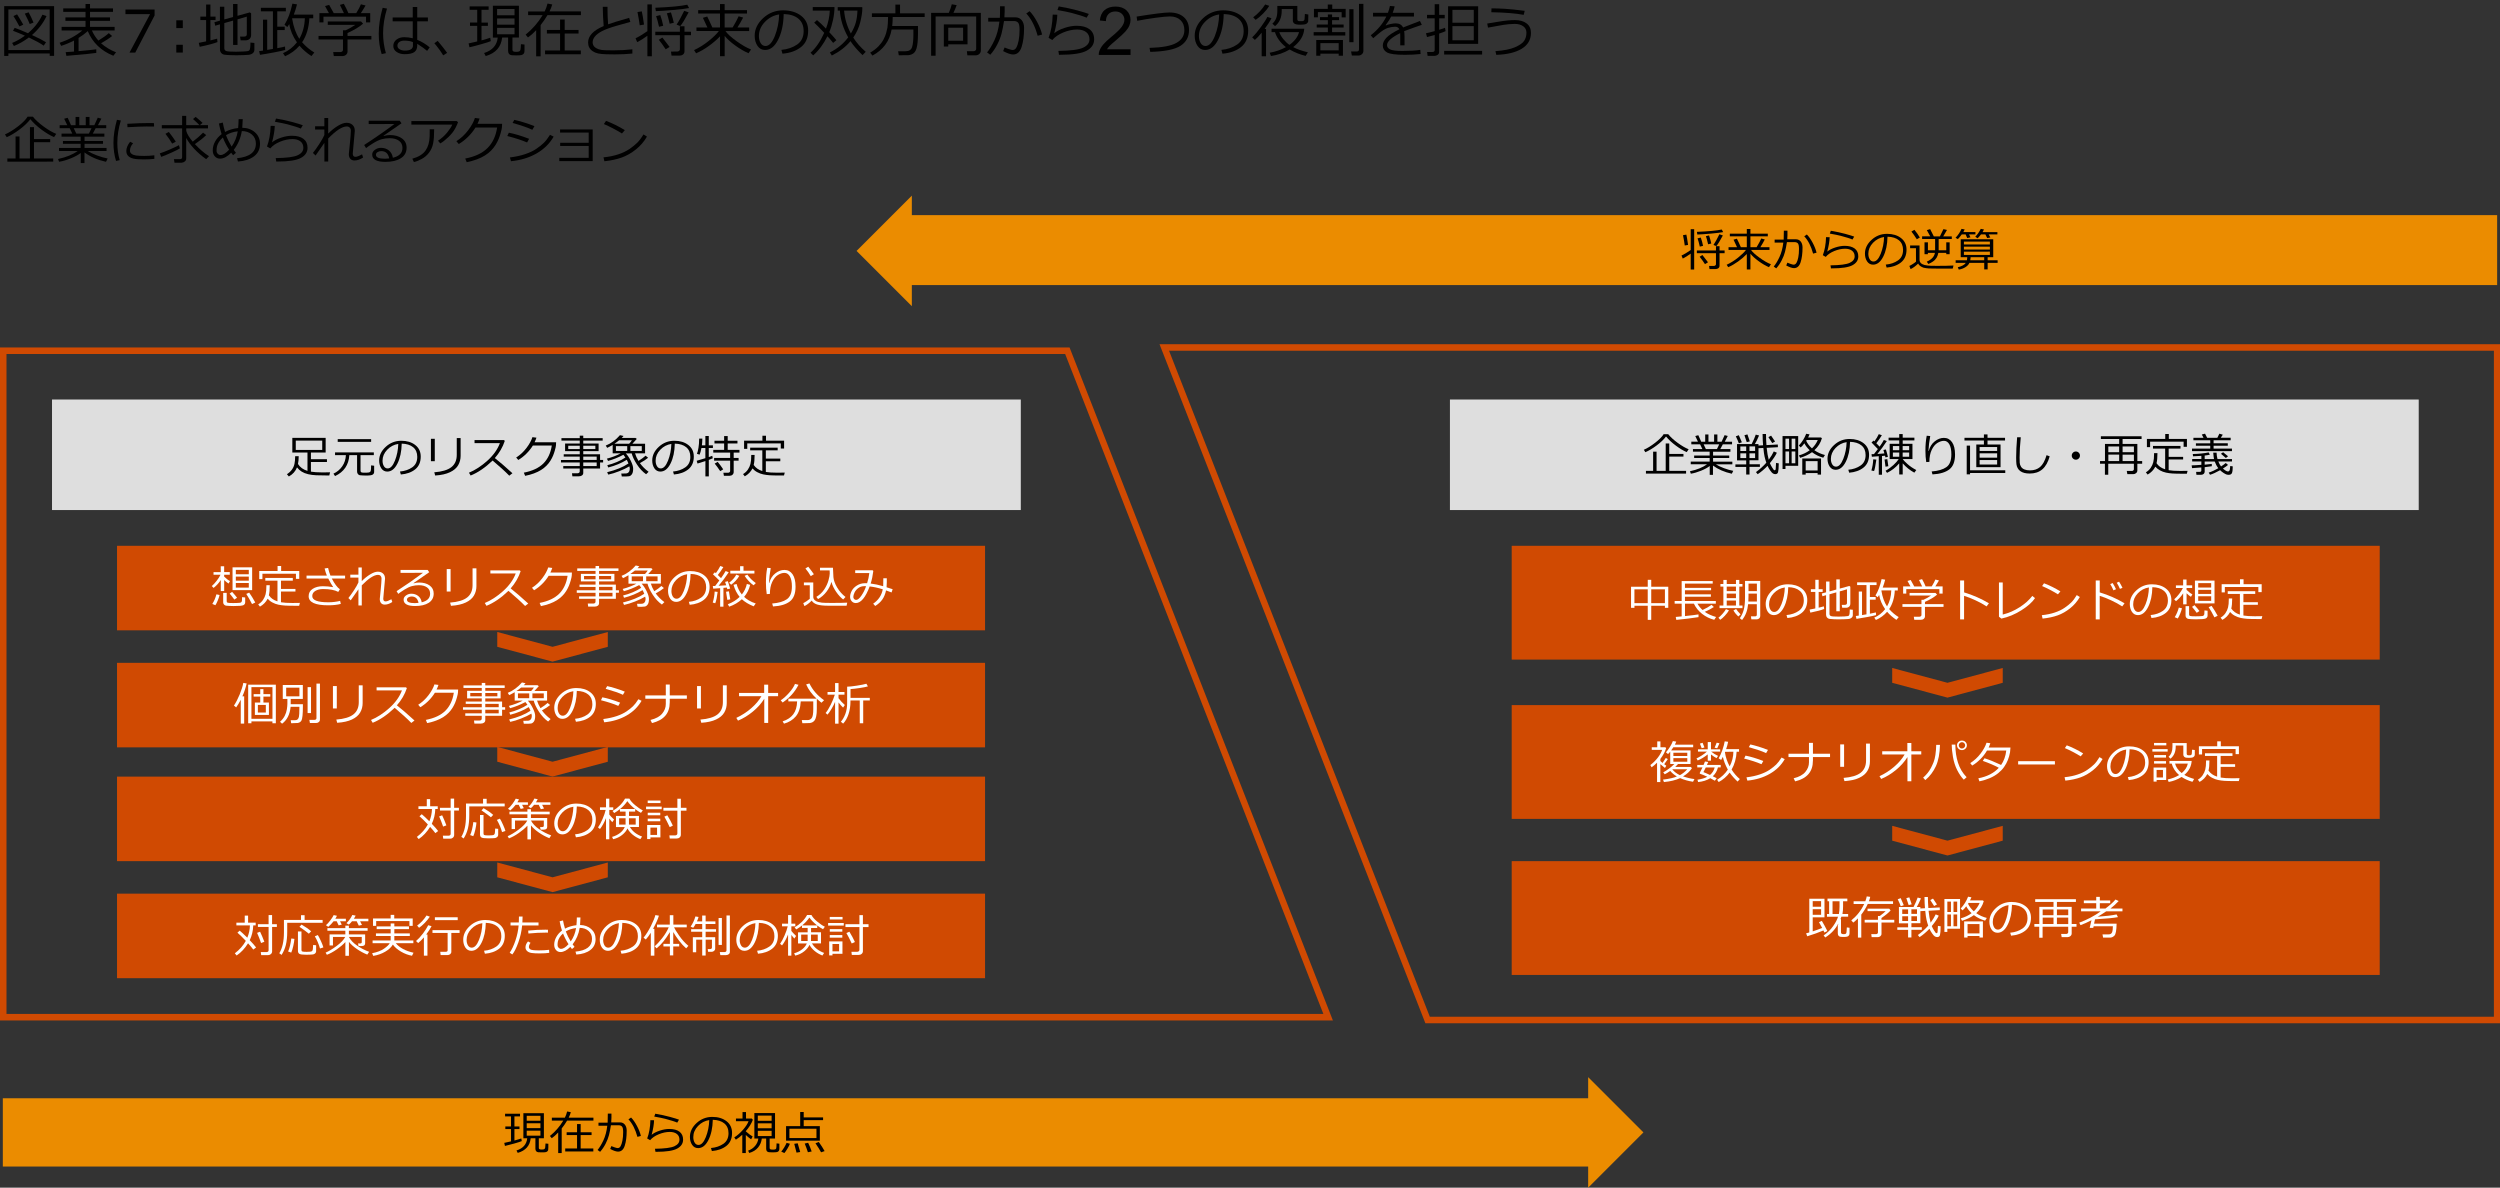<?xml version="1.0" encoding="UTF-8"?><svg id="d" xmlns="http://www.w3.org/2000/svg" viewBox="0 0 769 365.33"><rect x="0" y="0" width="769" height="365.33" fill="#333333" stroke="none"/><rect x="36" y="167.89" width="267" height="26" style="fill:#d04a02;"/><path d="M584.58,130h99.93v15.93h-99.93v-15.93Z" style="fill:#ff0; fill-rule:evenodd;"/><g><path d="M16.62,42.17c-1.15-.48-2.43-1.25-3.83-2.28-1.4-1.04-2.55-2.11-3.46-3.22-.78,1.04-1.88,2.09-3.31,3.16-1.43,1.07-2.75,1.86-3.95,2.37l-.54-.85c1.22-.53,2.54-1.35,3.98-2.45,1.43-1.1,2.43-2.11,2.99-3.02h1.6c.78,.98,1.89,2,3.33,3.05s2.73,1.8,3.87,2.25l-.67,1Zm-14.36,7.55v-.98h2.53v-6.76h1.21v6.76h3.21v-9.63h1.24v3.67h4.99v.96h-4.99v5h5.92v.98H2.26Z"/><path d="M18.17,49.76l-.31-.85c2.55-.56,4.55-1.38,6.02-2.46h-5.73v-.94h6.66v-1.27h-5.45v-.87h5.45v-1.34h-5.88v-.93h3.31l-.8-1.66h-3.09v-.93h2.34l-.95-1.99,1.08-.29,1.03,2.28h1.4v-2.55h1.14v2.55h1.99v-2.55h1.16v2.55h1.48l1.05-2.31,1.11,.29-1.05,2.02h2.55v.93h-3.25l-.89,1.66h3.57v.93h-6.1v1.34h5.68v.87h-5.68v1.27h6.77v.94h-5.81c.73,.46,1.68,.92,2.86,1.36,1.17,.44,2.27,.75,3.29,.94l-.51,1.02c-2.62-.58-4.83-1.54-6.62-2.88v3.27h-1.15v-3.11c-.75,.58-1.75,1.13-3.01,1.64-1.26,.52-2.48,.88-3.65,1.07Zm4.51-10.32l.79,1.66h3.88l.8-1.66h-5.47Z"/><path d="M36.82,49.25l-1.12,.26c-.54-1.71-.8-3.57-.8-5.58,0-2.19,.36-4.55,1.07-7.08l1.2,.21c-.72,2.37-1.08,4.68-1.08,6.93,0,1.85,.24,3.6,.73,5.26Zm10.67-.38c-1.09,.11-2.15,.17-3.2,.17-1.45,0-2.53-.08-3.25-.25-.72-.17-1.26-.45-1.63-.84-.37-.39-.55-.89-.55-1.51,0-.9,.39-1.84,1.17-2.84l.91,.48c-.64,.7-.96,1.46-.96,2.28,0,.41,.17,.73,.52,.98,.35,.25,.81,.42,1.39,.5,.58,.08,1.4,.12,2.47,.12s2.12-.06,3.12-.19v1.09Zm-.09-9.94c-.83-.02-1.61-.02-2.34-.02-1.08,0-3.03,.07-5.85,.22,0-.23-.02-.59-.05-1.05,2.68-.16,4.86-.23,6.54-.23,.83,0,1.39,0,1.66,.02v.07c0,.24,.01,.57,.04,1Z"/><path d="M49.6,48.26l-.45-1.08c.76-.24,1.75-.62,2.98-1.15,1.22-.53,2.2-.98,2.91-1.37l.29,.98c-.4,.27-1.22,.69-2.46,1.25-1.24,.57-2.33,1.02-3.27,1.36Zm6.27,1.8h-2.19l-.18-1.11h1.87c.43,0,.65-.2,.65-.61v-8.84h-6.25v-1.01h6.25v-2.84h1.26v2.84h4.07c-.33-.36-.99-.99-1.98-1.88l.82-.65c.51,.4,1.22,1.01,2.12,1.84l-.85,.69h2.52v1.01h-6.69v.72l.09,.31c.24,.81,.88,1.83,1.91,3.05,1.19-.9,2.25-1.82,3.18-2.77l.96,.75c-.97,.94-2.13,1.86-3.48,2.77,1.4,1.51,2.84,2.75,4.34,3.72l-.87,.91c-1.4-.98-2.63-2.05-3.71-3.21-1.08-1.16-1.89-2.26-2.43-3.31v6.35c0,.35-.15,.65-.45,.89s-.62,.36-.96,.36Zm-2.91-5.88c-.54-.94-1.23-1.95-2.07-3.02l1.05-.57c.95,1.22,1.66,2.22,2.13,2.98l-1.11,.61Z"/><path d="M72.6,47l-.9,.75c-.17-.21-.36-.47-.58-.76-1.2,1.21-2.35,1.81-3.45,1.81-.66,0-1.19-.25-1.61-.73s-.62-1.09-.62-1.81c0-.94,.24-1.85,.73-2.73,.49-.89,1.16-1.64,2-2.27-.33-1.01-.61-2.1-.83-3.26l1.19-.3c.16,.91,.39,1.87,.7,2.89,1.2-.65,2.54-1.05,4.02-1.21,.09-.98,.14-1.89,.14-2.72l1.28-.02c-.03,1.05-.08,1.94-.15,2.66,1.57,.03,2.88,.5,3.91,1.41,1.03,.91,1.55,2.1,1.55,3.55,0,1.61-.61,2.89-1.83,3.82s-2.87,1.47-4.95,1.61l-.29-1.02c3.87-.38,5.8-1.87,5.8-4.49,0-1.16-.41-2.09-1.22-2.79-.82-.71-1.85-1.06-3.11-1.07-.36,2.2-1.19,4.13-2.48,5.79,.19,.27,.41,.57,.68,.91Zm-2.12-.95c-.78-1.19-1.42-2.44-1.93-3.76-.48,.43-.88,.87-1.18,1.34-.3,.47-.5,.91-.61,1.34s-.15,.9-.15,1.41c0,.34,.12,.64,.37,.91,.25,.27,.54,.4,.88,.4,.74,0,1.61-.55,2.62-1.65Zm-.96-4.48c.46,1.22,1.04,2.39,1.73,3.52,.97-1.38,1.6-2.95,1.88-4.7-1.38,.16-2.58,.56-3.61,1.19Z"/><path d="M84.97,49.7l-.16-1.07c3.34-.04,5.6-.33,6.76-.88,1.16-.54,1.74-1.3,1.74-2.28,0-.86-.3-1.52-.91-1.99-.61-.47-1.42-.7-2.45-.7-1.23,0-2.5,.27-3.81,.81-1.31,.54-2.31,1.23-3,2.06l-1.02-.59c.68-1.74,1.05-3.86,1.13-6.35l1.27,.03c-.04,1.41-.32,3.09-.84,5.05,.71-.59,1.66-1.07,2.84-1.46s2.28-.57,3.3-.57c1.51,0,2.68,.32,3.52,.95,.84,.64,1.26,1.55,1.26,2.76,0,1.33-.68,2.37-2.05,3.11s-3.77,1.11-7.22,1.11h-.35Zm8.17-11.17l-.61,1.02c-.38-.18-.95-.38-1.71-.62-.76-.24-1.56-.47-2.4-.69s-2.12-.48-3.86-.79l.35-.99c1.9,.32,3.6,.68,5.11,1.1,1.51,.42,2.55,.74,3.12,.96Z"/><path d="M99.77,43.96c-.59,.88-1.49,2.17-2.7,3.88l-.82-.8c.57-.69,1.23-1.61,1.97-2.76s1.26-2.06,1.55-2.74v-1.69h-2.85v-1.02h2.85v-2.54h1.18v4.8c.94-.95,1.92-1.74,2.96-2.37,1.03-.63,1.93-.95,2.7-.95,.74,0,1.34,.21,1.81,.64,.47,.43,.7,1,.71,1.7,0,.06,0,.13,0,.2l-.46,5.11c-.1,1.16-.16,1.78-.16,1.84,0,.65,.27,.98,.82,.98,.44,0,1.12-.25,2.04-.77l.32,.98c-.92,.61-1.8,.91-2.65,.91-.56,0-.99-.17-1.29-.52-.3-.35-.45-.82-.45-1.43,0-.18,.12-1.42,.37-3.72,.14-1.36,.22-2.53,.25-3.52,0-.37-.11-.67-.34-.91-.22-.24-.53-.36-.91-.36-1.41,0-3.31,1.23-5.71,3.7v7.08h-1.18v-5.71Z"/><path d="M120.87,48.52c1.95-.47,2.93-1.47,2.93-3.02,0-.95-.36-1.69-1.08-2.21s-1.68-.78-2.88-.78c-.82,0-1.63,.1-2.41,.31-.78,.21-1.69,.63-2.7,1.27-1.02,.64-1.73,1.13-2.13,1.47l-.58-.96c3.17-2.05,6.27-4.2,9.3-6.46l-7.91,.03v-1.04h9.54l.55,.8-5.51,3.81,.06,.09c.64-.19,1.27-.29,1.9-.29,1.49,0,2.72,.34,3.68,1.03s1.44,1.64,1.44,2.85c0,1.42-.59,2.51-1.77,3.25-1.18,.75-2.76,1.12-4.73,1.12-2.72,0-4.08-.75-4.08-2.24,0-.59,.28-1.08,.84-1.48s1.18-.6,1.85-.6c.94,0,1.75,.26,2.42,.79s1.09,1.28,1.25,2.25Zm-1.15,.2c-.3-1.5-1.11-2.24-2.44-2.24-.42,0-.8,.1-1.14,.31s-.5,.48-.5,.83c0,.8,.92,1.2,2.77,1.2,.4,0,.84-.03,1.31-.09Z"/><path d="M140.89,37.59c-.09,.33-.37,.94-.83,1.85-.47,.9-1.18,1.81-2.14,2.73-.96,.91-1.79,1.56-2.49,1.95l-.7-.84c1.05-.68,1.99-1.51,2.8-2.5,.81-.99,1.34-1.8,1.59-2.45h-12.58v-1.1h13.95l.4,.37Zm-7.34,2.17c0,1.86-.11,3.32-.32,4.36s-.62,1.98-1.24,2.81c-.61,.83-1.39,1.5-2.34,2-.94,.5-1.72,.8-2.34,.91l-.48-1.02c1.93-.55,3.29-1.39,4.08-2.54,.79-1.14,1.2-2.59,1.25-4.36l.02-2.16h1.36Z"/><path d="M147.52,36.48c-.15,.5-.37,1.03-.65,1.6h7.58l-.06,1.09c-.02,.31-.15,.92-.4,1.82-.16,.58-.36,1.16-.6,1.74-.24,.58-.55,1.19-.93,1.81-.39,.62-.85,1.21-1.39,1.77-.54,.55-1.18,1.06-1.9,1.51-.72,.46-1.56,.86-2.51,1.21-.95,.35-1.98,.64-3.1,.86l-.46-1.12c3-.58,5.29-1.66,6.86-3.23s2.56-3.67,2.96-6.32h-6.66c-.61,1.01-1.38,1.97-2.29,2.87-.91,.9-1.86,1.64-2.85,2.21l-.73-.87c1.38-.88,2.58-1.99,3.61-3.35,1.03-1.36,1.72-2.62,2.09-3.8l1.44,.19Z"/><path d="M162.77,42.69l-.64,1.13c-1.62-.7-3.65-1.36-6.09-1.98l.48-1.02c1.76,.33,3.84,.96,6.24,1.88Zm7.53-.66c-1.21,2.12-2.95,3.84-5.24,5.16-2.28,1.31-4.92,2.11-7.89,2.4l-.32-1.16c1.77-.22,3.34-.56,4.72-1.03s2.53-1.02,3.46-1.66c.93-.64,1.69-1.24,2.27-1.82,.58-.57,1.21-1.39,1.88-2.45l1.12,.56Zm-5.9-3.22l-.66,1.11c-1.3-.62-3.32-1.33-6.07-2.1l.53-.95c.73,.15,1.71,.41,2.93,.78,1.22,.38,2.31,.76,3.27,1.16Z"/><path d="M182.31,49.56h-10.27v-1.01h9.04v-3.65h-8.77v-.98h8.77v-3.14h-8.8v-.96h10.03v9.73Z"/><path d="M199,42.02c-.88,1.53-2.01,2.84-3.41,3.96-1.4,1.11-2.85,1.94-4.36,2.48s-3.28,.93-5.32,1.14l-.27-1.2c1.7-.17,3.22-.48,4.56-.93s2.48-1,3.42-1.63c.93-.64,1.72-1.27,2.36-1.9s1.29-1.49,1.95-2.59l1.07,.67Zm-6.81-1.98l-.88,1.02c-1.86-1.15-3.71-2.11-5.56-2.9l.67-.98c1.95,.73,3.87,1.68,5.77,2.85Z"/></g><g><path d="M15.28,16.44H2.58v.76H1.29V1.89h15.35v15.3h-1.35v-.76Zm-12.71-1.03H15.28V2.92H2.58V15.41Zm10.85-1.38c-1-.71-2.52-1.54-4.55-2.5-1.5,1.13-3.03,2-4.6,2.62l-.54-.94c1.37-.56,2.67-1.3,3.93-2.23-1.39-.62-2.61-1.12-3.66-1.51l.51-.91c.94,.31,2.3,.87,4.1,1.67,2.02-1.73,3.49-3.63,4.43-5.71l1.27,.42c-1,2.17-2.5,4.11-4.48,5.84,2.13,.98,3.58,1.73,4.33,2.22l-.73,1.05Zm-7.44-5.89c-.77-1.45-1.39-2.51-1.85-3.2l1.12-.53c.35,.52,.98,1.57,1.91,3.17l-1.18,.55Zm3.16-.76c-.17-.49-.67-1.55-1.51-3.19l1.18-.4c.59,1.1,1.09,2.15,1.5,3.16l-1.17,.44Z"/><path d="M20.42,17.19l-.22-1.15c.61-.04,1.46-.1,2.57-.18v-3.39c-1.29,.67-2.61,1.22-3.96,1.64l-.47-.95c2.74-.91,5.07-2.18,6.99-3.79h-6.38v-1.1h7.36v-1.85h-6.19v-1.06h6.19v-1.71h-6.86v-1.07h6.86V1.24h1.38v1.34h7.07v1.07h-7.07v1.71h6.15v1.06h-6.15v1.85h7.57v1.1h-7c.54,1.2,1.21,2.23,2,3.11,1.48-.9,2.54-1.66,3.2-2.29l1.03,.89c-.85,.69-1.98,1.43-3.4,2.23,1.28,1.15,2.82,2.08,4.61,2.78l-.84,1.06c-3.79-1.54-6.4-4.07-7.86-7.58-.76,.7-1.7,1.4-2.83,2.1v4.06c2.6-.23,4.42-.42,5.45-.57v1.11c-.43,.11-3.49,.42-9.18,.91Z"/><path d="M47.55,4.76l-5.94,11.41h-1.77l6.32-11.82h-7.57v-1.42h8.96v1.84Z"/><path d="M56.23,8.64h-2v-2.4h2v2.4Zm0,7.53h-2v-2.4h2v2.4Z"/><path d="M61.43,14.39l-.29-1.21c.7-.12,1.45-.27,2.26-.45V6.18h-1.77v-1.08h1.77V1.39h1.32v3.71h1.58v1.08h-1.58v6.25c.91-.21,1.6-.39,2.07-.54l.1,1.05c-1.07,.43-2.89,.92-5.46,1.45Zm6.22-6.9l-1.45,.42-.24-1.09,1.69-.47V2.08h1.34v3.9l2.7-.75V1.24h1.36v3.62l3.8-1.05,.39,.29v6.71c0,.48-.16,.87-.47,1.16-.31,.3-.73,.44-1.26,.44h-1.49l-.18-1.15h1.25c.55,0,.83-.25,.83-.74V5.12l-2.86,.83v7.88h-1.36V6.33l-2.7,.77v7.71c0,.44,.19,.73,.57,.88,.38,.15,1.39,.22,3.05,.22,.74,0,1.5-.02,2.29-.07s1.27-.1,1.44-.15,.3-.15,.4-.28c.1-.13,.17-.41,.22-.82s.07-.92,.07-1.5l1.21,.12v2.15c0,.28-.08,.52-.24,.74s-.37,.39-.65,.52c-.27,.13-.56,.21-.86,.24s-.81,.06-1.54,.09c-.73,.03-1.46,.05-2.21,.05-.41,0-1.03-.01-1.85-.04-.83-.03-1.45-.07-1.87-.14s-.75-.25-1-.56-.37-.67-.37-1.11V7.49Z"/><path d="M79.98,16.87l-.27-1.14c.31-.03,.71-.08,1.19-.16V6.05h1.29V15.35l1.76-.3V3.48h-3.71v-1.08h7.69v1.08h-2.64v4.72h2.29v1.05h-2.29v5.57c1.1-.2,1.89-.37,2.38-.51l.06,1.06c-.62,.18-1.78,.43-3.48,.76-1.71,.32-3.13,.57-4.27,.73Zm12.94-3.87c1.13,1.28,2.39,2.34,3.77,3.16l-.9,1.09c-1.45-.95-2.67-2.02-3.67-3.2-1.19,1.38-2.67,2.47-4.43,3.25l-.64-.94c1.69-.73,3.12-1.85,4.29-3.34-1.28-1.85-2.07-3.72-2.36-5.61-.2,.33-.4,.64-.6,.91l-.87-.71c1.05-1.66,1.86-3.82,2.43-6.49l1.42,.23c-.29,1.14-.61,2.19-.98,3.14h5.97v1.12h-1.19c-.15,2.94-.89,5.41-2.23,7.39Zm-.84-1.07c1.05-1.84,1.62-3.95,1.69-6.32h-3.86l-.05,.11c.42,2.57,1.16,4.63,2.22,6.21Z"/><path d="M105.28,17.24h-2.61l-.18-1.23h2.22c.22,0,.41-.06,.56-.19s.23-.28,.23-.46v-3.23h-7.52v-1.08h7.52v-1.73h.81c.86-.37,1.86-.93,2.99-1.67h-8.48v-1.05h10.23l.64,.68c-1.18,1.02-2.78,1.97-4.79,2.87v.91h7.34v1.08h-7.34v3.71c0,.4-.15,.74-.46,1s-.69,.4-1.16,.4Zm-4.1-13.2c-.52-.97-.91-1.69-1.2-2.17l1.27-.37c.34,.59,.81,1.43,1.41,2.54h3.13c-.2-.47-.61-1.32-1.23-2.54l1.2-.34c.59,1.05,1.05,2.02,1.4,2.88h2.42c.7-1.12,1.18-2.03,1.44-2.72l1.43,.37c-.38,.68-.87,1.46-1.46,2.36h2.89v2.84h-1.29v-1.76h-13.09v1.76h-1.25v-2.84h2.92Z"/><path d="M118.71,16.35l-1.31,.29c-.6-1.93-.9-4.02-.9-6.28,0-2.46,.4-5.12,1.2-7.96l1.34,.24c-.8,2.65-1.2,5.17-1.2,7.58,0,2.12,.29,4.17,.86,6.13Zm13.46-1.78l-.79,1.08c-.57-.52-1.58-1.24-3.04-2.18v.54c0,.89-.29,1.56-.88,2-.59,.44-1.59,.66-3,.66-.96,0-1.77-.23-2.46-.69s-1.02-1.08-1.02-1.86,.33-1.44,.98-1.94,1.44-.74,2.36-.74,1.78,.11,2.64,.33V6.57h-6.18v-1.19h6.18V2.15h1.38v3.23h3.28v1.19h-3.28v5.68c1.37,.55,2.65,1.33,3.85,2.33Zm-5.15-.56v-1.06c-.7-.3-1.6-.45-2.69-.45-.61,0-1.11,.14-1.5,.42-.39,.27-.58,.65-.58,1.13s.23,.85,.68,1.11c.45,.27,.99,.4,1.61,.4,1.66,0,2.49-.52,2.49-1.55Z"/><path d="M137.53,16.26l-1.2,.77c-.76-1.25-1.67-2.5-2.73-3.74l1.03-.72c1.28,1.52,2.25,2.75,2.91,3.69Z"/><path d="M144.41,14.54l-.27-1.19c.66-.13,1.54-.33,2.65-.6V7.95h-2.22v-1.01h2.22V3.01h-2.33V1.97h5.84v1.05h-2.19v3.93h1.97v1.01h-1.97v4.46c1.18-.32,2.08-.59,2.68-.82l.18,1.05c-.43,.2-1.43,.52-2.98,.96-1.55,.44-2.75,.75-3.58,.93Zm11.88-2.99h-1.83c-.31,2.91-2,4.8-5.05,5.7l-.5-.94c2.56-.82,3.96-2.41,4.19-4.75h-1.49V1.77h8.01V11.55h-1.99v3.76c0,.21,.07,.36,.22,.47s.45,.17,.92,.17,.79-.05,.98-.16,.31-.3,.36-.57,.1-.82,.13-1.63l1.1,.11v1.42c0,.48-.01,.82-.06,1.01s-.15,.36-.32,.51c-.16,.15-.37,.25-.63,.31s-.77,.09-1.53,.09c-.56,0-1.02-.02-1.38-.05s-.63-.17-.83-.4c-.2-.23-.3-.56-.3-.98v-4.06Zm-3.38-6.86h5.36v-1.93h-5.36v1.93Zm0,2.9h5.36v-1.92h-5.36v1.92Zm5.36,.99h-5.36v1.96h5.36v-1.96Z"/><path d="M164.92,17.32V9.29c-.88,.94-1.72,1.68-2.51,2.23l-.73-.86c2.09-1.69,3.83-3.69,5.23-6h-4.46v-1.14h5.09c.39-.81,.69-1.62,.88-2.43l1.45,.28c-.17,.64-.45,1.36-.84,2.14h9.66v1.14h-10.28c-.6,1.03-1.31,2.05-2.11,3.06v9.61h-1.36Zm2.74-.62v-1.18h4.62v-5.21h-4.06v-1.1h4.06v-3.2h1.42v3.2h4.26v1.1h-4.26v5.21h4.96v1.18h-11Z"/><path d="M194.5,16.48c-1.67,.17-3.46,.25-5.38,.25-.83,0-1.74-.01-2.71-.04s-1.78-.11-2.41-.24-1.19-.36-1.68-.69-.85-.72-1.08-1.17-.34-.96-.34-1.54c0-2,1.6-3.69,4.79-5.04-.16-1.85-.25-3.82-.28-5.92h1.46c0,.25,0,.52,0,.8,0,1.37,.06,2.9,.18,4.59,1.13-.42,3.29-1.08,6.48-1.99l.36,1.25c-.93,.25-2.37,.65-4.33,1.22s-3.42,1.11-4.39,1.62c-.97,.51-1.69,1.05-2.16,1.63-.47,.57-.71,1.17-.71,1.81,0,.32,.06,.6,.18,.86s.32,.5,.59,.71,.64,.41,1.1,.57c.47,.16,1.09,.26,1.89,.29s1.65,.05,2.58,.04c2.16,0,4.12-.11,5.88-.32v1.3Z"/><path d="M196,12.97l-.5-1.2c1.03-.48,2.24-1.21,3.64-2.19V1.36h1.37v15.94h-1.37v-6.3c-1.14,.83-2.19,1.49-3.14,1.97Zm.78-5.19c-.12-.98-.35-2.33-.69-4.07l1.32-.22c.17,.67,.4,2.03,.69,4.07l-1.31,.22Zm4.97-4.35l-.18-1.05c4.61-.19,7.89-.5,9.83-.93l.57,1.03c-.98,.19-2.61,.39-4.88,.59-2.27,.2-4.05,.32-5.35,.36Zm7.24,13.67h-2.43l-.17-1.23,1.96-.02c.19,0,.36-.06,.53-.19,.16-.12,.25-.27,.25-.44v-4.39h-7.56v-1.06h7.56v-1.69h1.42v1.69h2v1.06h-2v4.96c0,.4-.15,.72-.44,.96s-.67,.35-1.12,.35Zm-6.27-8.87c-.32-1.42-.62-2.51-.9-3.27l1.28-.32c.37,1.03,.67,2.12,.9,3.29l-1.28,.3Zm2.04,6.93c-.81-1.24-1.52-2.21-2.11-2.92l1.1-.69c.53,.67,1.26,1.63,2.21,2.88l-1.2,.73Zm1.23-7.86c-.33-1.45-.62-2.52-.86-3.21l1.25-.28c.45,1.42,.74,2.48,.88,3.2l-1.27,.29Zm3.27,.72l-1.14-.45c.69-1.01,1.47-2.43,2.34-4.24l1.37,.47c-1.12,2.11-1.98,3.51-2.57,4.21Z"/><path d="M214.11,16.38l-.62-.97c1.55-.71,3.06-1.65,4.51-2.82s2.49-2.18,3.12-3.05h-6.89v-1.1h3.36c-.63-1.41-1.09-2.4-1.38-2.96l1.33-.4c.37,.7,.89,1.82,1.57,3.36h2.36V4.17h-6.71v-1.06h6.71V1.26h1.43v1.85h6.88v1.06h-6.88v4.28h2.46c.81-1.35,1.43-2.5,1.84-3.44l1.39,.39c-.47,.92-1.05,1.94-1.75,3.05h3.6v1.1h-7.29c.6,.87,1.75,1.92,3.45,3.14s3.17,2.06,4.42,2.52l-.77,1.17c-1.32-.57-2.69-1.37-4.11-2.4-1.42-1.03-2.49-2.01-3.23-2.94v6.25h-1.43v-6.12c-.94,1-2.08,1.98-3.42,2.95-1.34,.97-2.65,1.72-3.92,2.26Z"/><path d="M240.69,16.53l-.34-1.19c1.89-.17,3.5-.72,4.84-1.64s2.01-2.31,2.01-4.15c0-1.64-.54-2.91-1.62-3.81s-2.59-1.37-4.52-1.42c-.06,3.15-.63,5.78-1.7,7.89s-2.4,3.16-4.01,3.16c-1,0-1.78-.42-2.35-1.27s-.86-1.88-.86-3.1c0-2.01,.87-3.82,2.6-5.42,1.73-1.6,3.79-2.4,6.16-2.4,2.23,0,4.07,.56,5.52,1.67,1.45,1.12,2.17,2.64,2.17,4.57,0,2.2-.73,3.89-2.19,5.05s-3.36,1.85-5.71,2.04Zm-1.02-12.09c-1.7,.26-3.16,1.03-4.39,2.31s-1.84,2.73-1.84,4.34c0,.86,.18,1.58,.54,2.17,.36,.6,.86,.89,1.49,.89,1.1,0,2.05-1.02,2.87-3.07,.81-2.05,1.26-4.26,1.33-6.64Z"/><path d="M255.08,9.9c1.09,1.17,1.82,1.99,2.19,2.46l-.99,.84c-.19-.25-.51-.64-.97-1.18l-.8-.87c-1.2,2.43-2.66,4.39-4.38,5.89l-.81-.83c1.59-1.39,3-3.43,4.21-6.11-1.58-1.68-2.61-2.72-3.09-3.13l.86-.79c.73,.59,1.66,1.47,2.77,2.63,.71-1.88,1.1-3.72,1.18-5.55h-5.25v-1.08h6.68c0,.16,0,.37,0,.63,0,.26-.04,.69-.11,1.31s-.17,1.26-.31,1.92c-.14,.67-.31,1.33-.51,1.99-.2,.66-.42,1.28-.66,1.86Zm6.53,2.76c-1.49,1.78-3.4,3.25-5.74,4.42l-.6-.94c2.32-1.17,4.2-2.72,5.63-4.65-1.55-2.78-2.4-5.52-2.55-8.22h-.67v-1.08h7.55c.01,.13,.02,.27,.02,.43,0,1.08-.21,2.46-.62,4.15s-1.14,3.28-2.17,4.79c.97,1.54,2.25,3,3.84,4.38l-.99,1.01c-1.62-1.56-2.86-2.99-3.7-4.29Zm.12-2.36c.69-1.14,1.19-2.24,1.49-3.3s.48-2.3,.53-3.73h-4.1c.19,2.45,.88,4.79,2.07,7.02Z"/><path d="M274.27,9.06c-.64,3.6-2.61,6.28-5.91,8.04l-.69-.91c1.03-.6,1.88-1.25,2.56-1.96,.67-.71,1.19-1.42,1.56-2.13s.63-1.36,.79-1.93,.29-1.13,.39-1.67,.17-1.64,.2-3.28h-4.97v-1.12h7.22V1.42h1.43v2.68h7.58v1.12h-9.83c-.01,1.13-.06,2.06-.16,2.78h7.93v2.31c0,1-.04,1.88-.11,2.64s-.18,1.39-.33,1.92-.36,.93-.62,1.23-.58,.51-.94,.65c-.36,.13-.67,.2-.92,.22s-.86,.02-1.84,.02h-1.15l-.19-1.23h2.29c1.06,0,1.73-.43,2-1.29s.4-2.14,.4-3.85v-1.54h-6.69Z"/><path d="M300.06,17.02h-2.5l-.15-1.27h2.04c.23,0,.42-.07,.58-.2s.24-.3,.24-.49V5.07h-12.48v12.07h-1.38V3.96h5.45c.46-1.08,.76-1.97,.91-2.65l1.5,.27c-.3,.83-.63,1.62-.99,2.37h8.43V15.49c0,.44-.16,.81-.47,1.1s-.71,.44-1.19,.44Zm-8.38-3.39v.68h-1.36V7.51h7.29v6.12h-5.92Zm4.57-5.09h-4.57v3.98h4.57v-3.98Z"/><path d="M309.04,3.53c0,.53-.03,1.13-.09,1.8h3.38c.83,0,1.48,.3,1.96,.89,.47,.6,.71,1.37,.72,2.33,0,2.37-.26,4.33-.76,5.88-.5,1.55-1.37,2.33-2.62,2.33-.73,0-1.75-.35-3.06-1.04l.44-1.12c.3,.15,.74,.31,1.31,.5s.96,.28,1.17,.28c.47,0,.85-.24,1.13-.73s.52-1.2,.71-2.14,.29-2.06,.29-3.36c0-1.16-.16-1.9-.47-2.21s-.73-.47-1.25-.47h-3.06c-.23,1.49-.49,2.77-.76,3.84s-.71,2.19-1.31,3.36-1.31,2.23-2.16,3.17l-.99-.72c.77-.9,1.53-2.16,2.28-3.77,.75-1.61,1.26-3.51,1.52-5.7h-3.44v-1.18h3.58c.04-.41,.06-1.59,.06-3.54h1.42v1.58Zm11.5,7.11l-1.36,.36c-.8-2.94-1.97-5.22-3.5-6.86l1.03-.7c.81,.83,1.58,1.93,2.32,3.32s1.24,2.68,1.52,3.88Z"/><path d="M325.74,16.86l-.18-1.2c3.76-.05,6.3-.38,7.6-.99,1.31-.61,1.96-1.47,1.96-2.56,0-.97-.34-1.71-1.02-2.24-.68-.52-1.6-.79-2.76-.79-1.38,0-2.81,.3-4.28,.91-1.47,.61-2.6,1.38-3.37,2.32l-1.15-.67c.76-1.96,1.19-4.34,1.27-7.15l1.42,.04c-.04,1.58-.36,3.48-.95,5.69,.8-.66,1.87-1.21,3.19-1.64,1.33-.43,2.56-.65,3.71-.65,1.7,0,3.02,.36,3.96,1.07s1.42,1.75,1.42,3.1c0,1.5-.77,2.67-2.31,3.5-1.54,.83-4.25,1.25-8.13,1.25h-.4Zm9.19-12.57l-.69,1.15c-.43-.2-1.07-.43-1.93-.7s-1.76-.52-2.7-.77-2.39-.54-4.34-.88l.4-1.12c2.13,.36,4.05,.77,5.75,1.24s2.87,.83,3.51,1.08Z"/><path d="M347.76,15.14v1.75h-9.79c-.01-.44,.06-.86,.21-1.26,.25-.67,.65-1.32,1.2-1.97,.55-.65,1.34-1.39,2.38-2.24,1.61-1.32,2.7-2.37,3.26-3.14,.57-.77,.85-1.5,.85-2.19s-.26-1.33-.77-1.82c-.52-.5-1.19-.74-2.02-.74-.88,0-1.58,.26-2.1,.79-.53,.53-.79,1.25-.8,2.18l-1.87-.19c.13-1.39,.61-2.46,1.45-3.19s1.96-1.1,3.37-1.1,2.55,.39,3.38,1.18c.83,.79,1.24,1.77,1.24,2.93,0,.59-.12,1.18-.36,1.75-.24,.57-.65,1.18-1.21,1.81-.56,.63-1.5,1.5-2.8,2.61-1.09,.92-1.79,1.54-2.1,1.87-.31,.33-.57,.66-.77,.99h7.27Z"/><path d="M353.82,15.97l-.22-1.24c3.87-.11,6.62-.61,8.25-1.53,1.63-.91,2.46-2.21,2.46-3.91,0-1.32-.4-2.36-1.2-3.11-.8-.75-1.88-1.12-3.25-1.13-.88,0-2.33,.14-4.35,.41s-3.92,.59-5.7,.94l-.19-1.3c5.21-.84,8.58-1.26,10.09-1.26,1.89,0,3.36,.48,4.43,1.42s1.6,2.27,1.6,3.99c0,2.1-.87,3.71-2.62,4.84-1.75,1.13-4.85,1.75-9.31,1.87Z"/><path d="M376.04,16.53l-.34-1.19c1.89-.17,3.5-.72,4.84-1.64s2.01-2.31,2.01-4.15c0-1.64-.54-2.91-1.62-3.81s-2.59-1.37-4.52-1.42c-.06,3.15-.63,5.78-1.7,7.89s-2.4,3.16-4.01,3.16c-1,0-1.78-.42-2.35-1.27s-.86-1.88-.86-3.1c0-2.01,.87-3.82,2.6-5.42,1.73-1.6,3.79-2.4,6.16-2.4,2.23,0,4.07,.56,5.52,1.67,1.45,1.12,2.17,2.64,2.17,4.57,0,2.2-.73,3.89-2.19,5.05s-3.36,1.85-5.71,2.04Zm-1.02-12.09c-1.7,.26-3.16,1.03-4.39,2.31s-1.84,2.73-1.84,4.34c0,.86,.18,1.58,.54,2.17,.36,.6,.86,.89,1.49,.89,1.1,0,2.05-1.02,2.87-3.07,.81-2.05,1.26-4.26,1.33-6.64Z"/><path d="M388.09,17.32v-7.26c-.82,1-1.52,1.74-2.09,2.22l-.83-.79c.83-.79,1.74-1.87,2.72-3.23s1.63-2.38,1.94-3.06l1.27,.4c-.43,.9-1.13,2-2.1,3.3h.43v8.41h-1.34Zm-1.85-11.21l-.76-.79c1.49-1.11,2.72-2.42,3.69-3.95l1.25,.42c-.46,.79-1.1,1.59-1.91,2.41s-1.57,1.46-2.28,1.91Zm11.53,8.37c1.14,.63,2.65,1.16,4.54,1.61l-.7,1.1c-1.7-.4-3.34-1.05-4.91-1.96-1.76,1.04-3.67,1.7-5.75,2l-.4-1.01c1.83-.32,3.5-.9,4.99-1.72-.92-.73-1.66-1.51-2.23-2.34s-.94-1.59-1.11-2.27h-1.07v-1.05h10.06c-.13,2.12-1.27,4-3.41,5.65Zm-.06-11.69h-3.45v.48c0,2.1-.69,3.69-2.07,4.77l-.81-.76c.49-.43,.86-.95,1.13-1.57s.4-1.43,.4-2.45V1.83h6.15V5.9c0,.4,.21,.61,.62,.61h.77c.24,0,.43-.05,.57-.14,.14-.1,.23-.25,.26-.46s.07-.75,.1-1.62l1.06,.17v.47c0,.97-.01,1.52-.04,1.67s-.11,.3-.25,.46-.29,.27-.46,.34c-.17,.07-.43,.12-.8,.15s-.67,.05-.91,.05c-.97,0-1.6-.13-1.88-.38s-.42-.53-.42-.83V2.79Zm-1.08,11.02c1.61-1.18,2.6-2.49,2.95-3.93h-6.06c.22,.7,.63,1.41,1.23,2.15s1.22,1.33,1.88,1.78Z"/><path d="M404.08,10.92v-1.03h4.37v-1.42h-3.43v-.93h3.43v-1.34h-2.43v-.93h2.43v-.83h1.3v.83h2.15v.93h-2.15v1.34h3.55v.93h-3.55v1.42h4.06v1.03h-9.73Zm8.61-5.56v-1.62h-7.31v1.6h-1.21V2.72h4.25V1.39h1.38v1.34h4.13v2.63h-1.23Zm-.91,11.14h-5.63v.64h-1.27v-4.84h8.21v4.84h-1.31v-.64Zm-5.63-1.01h5.63v-2.22h-5.63v2.22Zm8.89-2.5V2.82h1.3V12.99h-1.3Zm2.88,4.1h-2.09l-.24-1.25h1.72c.48,0,.72-.22,.72-.66V1.19h1.35V15.69c0,.39-.16,.72-.47,.99s-.65,.4-1,.4Z"/><path d="M432.02,13.94h-1.3v-2.88c0-.34,0-.63-.03-.87-2.7,1.35-4.04,2.58-4.04,3.68,0,.55,.3,.99,.91,1.31,.6,.32,1.88,.49,3.81,.49,2.3,0,4.14-.11,5.51-.33l.09,1.27c-1.39,.16-3.01,.25-4.83,.25-2.82,0-4.66-.25-5.51-.74s-1.28-1.2-1.28-2.11c0-.81,.37-1.62,1.13-2.42s2.08-1.66,3.96-2.58c-.24-.53-.67-.79-1.29-.79-.7,0-1.46,.13-2.27,.38-.81,.25-1.82,.89-3.02,1.92l-1.46,1.23-.76-.9c2.14-1.66,3.74-3.59,4.8-5.77h-4.1v-1.14h4.58c.27-.7,.48-1.4,.62-2.11l1.46,.12c-.15,.67-.35,1.34-.6,1.99h6.53v1.14h-7c-.33,.67-.9,1.56-1.71,2.67l.13,.07c.23-.15,.68-.29,1.35-.43s1.19-.21,1.56-.21c1.14,0,1.91,.42,2.33,1.27l5.18-2,.58,1.19c-1.22,.4-3.03,1.05-5.43,1.94,.07,.44,.11,.99,.11,1.66v2.66Z"/><path d="M441.19,17.19h-2.06l-.16-1.2h1.65c.46,0,.69-.21,.69-.62v-4.61c-.97,.29-1.76,.5-2.36,.64l-.32-1.17c.54-.09,1.44-.31,2.68-.66v-3.94h-2.36v-1.06h2.36V1.29h1.38v3.29h1.71v1.06h-1.71v3.52c.73-.23,1.32-.43,1.79-.61l.18,1.03c-.4,.2-1.06,.45-1.98,.75v5.66c0,.37-.15,.66-.45,.88-.3,.21-.65,.32-1.06,.32Zm3.03-.42v-1.13h11.68v1.13h-11.68Zm1.21-3.27V1.93h9.25V13.5h-9.25Zm1.34-6.5h6.56V3.04h-6.56v3.96Zm6.56,1.03h-6.56v4.35h6.56v-4.35Z"/><path d="M460.25,16.88l-.25-1.15c2.6-.18,4.6-.58,6.02-1.2s2.36-1.28,2.82-1.98,.69-1.54,.69-2.51c0-.84-.33-1.5-1-1.97s-1.52-.72-2.56-.72c-.56,0-1.16,.03-1.82,.09-.66,.06-1.2,.13-1.64,.2s-2.04,.36-4.8,.86l-.24-1.26,3.44-.56c1.08-.18,2.04-.31,2.86-.39s1.56-.11,2.22-.11c1.5,0,2.7,.34,3.59,1.02s1.34,1.65,1.34,2.9c0,2.11-.94,3.74-2.83,4.89s-4.5,1.78-7.85,1.88Zm8.75-13.55l-.31,1.24c-2.3-.45-5.62-.72-9.96-.81l.06-1.19c1.29,0,2.68,.05,4.17,.14s3.5,.3,6.04,.62Z"/></g><path d="M768.13,66.18H280.48v-6l-17,17,17,17v-6.5h487.64v-21.5Z" style="fill:#eb8c00; fill-rule:evenodd;"/><path d="M.87,358.83H488.52v6.5l17-17-17-17v6.5H.87v21Z" style="fill:#eb8c00; fill-rule:evenodd;"/><path d="M327.64,108.89l79.43,203H2V108.89H327.64m1.37-2H0v207H410l-81-207h0Z" style="fill:#d04a02;"/><path d="M439.13,313.75l-81-206.87h409.99v206.87H439.13Z" style="fill:none; stroke:#d04a02; stroke-miterlimit:10; stroke-width:2px;"/><g style="isolation:isolate;"><path d="M155.32,352.49l-.21-.94c.52-.1,1.22-.26,2.08-.47v-3.78h-1.75v-.8h1.75v-3.09h-1.83v-.82h4.6v.82h-1.72v3.09h1.55v.8h-1.55v3.52c.93-.25,1.64-.46,2.11-.64l.15,.82c-.34,.16-1.12,.41-2.35,.76s-2.16,.59-2.82,.73Zm9.36-2.35h-1.44c-.24,2.29-1.57,3.79-3.98,4.49l-.39-.74c2.02-.65,3.12-1.9,3.3-3.75h-1.18v-7.71h6.31v7.71h-1.56v2.96c0,.16,.06,.29,.17,.37,.12,.09,.36,.13,.73,.13s.62-.04,.77-.12c.15-.08,.24-.23,.29-.45,.04-.22,.08-.65,.1-1.29l.87,.08v1.12c0,.38-.01,.64-.05,.8-.04,.15-.12,.29-.25,.41-.13,.12-.29,.2-.5,.25-.2,.05-.6,.07-1.21,.07-.44,0-.8-.01-1.08-.04-.28-.03-.5-.13-.65-.32-.16-.18-.24-.44-.24-.77v-3.2Zm-2.66-5.41h4.22v-1.52h-4.22v1.52Zm0,2.29h4.22v-1.51h-4.22v1.51Zm4.22,.78h-4.22v1.54h4.22v-1.54Z"/><path d="M171.7,354.68v-6.33c-.69,.74-1.35,1.33-1.98,1.76l-.57-.68c1.65-1.33,3.02-2.91,4.12-4.73h-3.52v-.9h4.01c.31-.64,.54-1.27,.69-1.91l1.14,.22c-.13,.51-.36,1.07-.66,1.69h7.61v.9h-8.1c-.48,.81-1.03,1.62-1.66,2.41v7.57h-1.07Zm2.16-.49v-.93h3.64v-4.11h-3.2v-.87h3.2v-2.52h1.11v2.52h3.36v.87h-3.36v4.11h3.9v.93h-8.66Z"/><path d="M188.08,343.82c0,.42-.02,.89-.07,1.42h2.66c.66,0,1.17,.23,1.54,.7s.56,1.08,.56,1.84c0,1.87-.2,3.41-.6,4.63-.39,1.22-1.08,1.83-2.06,1.83-.57,0-1.38-.27-2.41-.82l.35-.88c.24,.12,.58,.25,1.03,.39,.45,.15,.75,.22,.92,.22,.37,0,.67-.19,.89-.58,.22-.38,.41-.95,.56-1.69s.23-1.62,.23-2.64c0-.91-.12-1.49-.37-1.74-.24-.24-.57-.37-.98-.37h-2.41c-.18,1.18-.39,2.19-.6,3.03-.22,.84-.56,1.72-1.03,2.64-.47,.92-1.04,1.76-1.7,2.5l-.78-.57c.6-.71,1.2-1.7,1.8-2.97,.59-1.27,.99-2.76,1.19-4.49h-2.71v-.93h2.82c.03-.32,.05-1.25,.05-2.79h1.12v1.25Zm9.06,5.6l-1.07,.28c-.63-2.31-1.55-4.11-2.76-5.4l.81-.55c.64,.65,1.25,1.52,1.82,2.61,.58,1.09,.98,2.11,1.19,3.06Z"/><path d="M201.62,354.31l-.15-.95c2.96-.04,4.96-.3,5.99-.78,1.03-.48,1.54-1.15,1.54-2.02,0-.76-.27-1.35-.81-1.76-.54-.41-1.26-.62-2.17-.62-1.09,0-2.21,.24-3.38,.72-1.16,.48-2.05,1.09-2.66,1.82l-.91-.53c.6-1.54,.93-3.42,1-5.63l1.12,.03c-.03,1.25-.28,2.74-.75,4.48,.63-.52,1.47-.95,2.52-1.29,1.05-.34,2.02-.51,2.93-.51,1.34,0,2.38,.28,3.12,.84s1.11,1.38,1.11,2.44c0,1.18-.61,2.1-1.82,2.76-1.21,.66-3.35,.99-6.4,.99h-.31Zm7.24-9.9l-.54,.91c-.34-.16-.84-.34-1.52-.55s-1.38-.41-2.13-.61-1.88-.43-3.42-.7l.31-.88c1.68,.28,3.19,.61,4.53,.98,1.34,.37,2.26,.65,2.76,.85Z"/><path d="M218.97,354.06l-.27-.93c1.49-.13,2.76-.57,3.81-1.29,1.05-.73,1.58-1.82,1.58-3.27,0-1.29-.43-2.29-1.28-3-.85-.71-2.04-1.08-3.56-1.12-.05,2.48-.5,4.56-1.34,6.22-.84,1.66-1.89,2.49-3.16,2.49-.79,0-1.4-.33-1.85-1-.45-.67-.68-1.48-.68-2.44,0-1.58,.68-3.01,2.05-4.27,1.37-1.26,2.98-1.89,4.85-1.89,1.76,0,3.21,.44,4.35,1.32,1.14,.88,1.71,2.08,1.71,3.6,0,1.74-.57,3.06-1.72,3.98-1.15,.92-2.65,1.45-4.5,1.61Zm-.8-9.53c-1.34,.2-2.49,.81-3.46,1.82-.96,1.01-1.45,2.15-1.45,3.42,0,.67,.14,1.25,.42,1.71,.28,.47,.67,.7,1.18,.7,.86,0,1.62-.81,2.26-2.42s.99-3.36,1.05-5.23Z"/><path d="M228.33,354.68v-5.63c-.64,.59-1.3,1.1-1.98,1.52l-.49-.69c.96-.63,1.86-1.42,2.7-2.37,.84-.95,1.4-1.83,1.7-2.63h-3.88v-.81h2.02v-1.99h1.07v1.99h1.78l.33,.38c-.45,1.18-1.17,2.34-2.17,3.49v.06c.71,.66,1.41,1.19,2.11,1.59l-.48,.87c-.56-.4-1.11-.84-1.63-1.34v5.56h-1.09Zm2.14-.01l-.35-.73c.88-.31,1.6-.8,2.16-1.47s.89-1.42,.98-2.25h-1.22v-7.84h6.36v7.84h-1.66v2.88c0,.2,.06,.33,.19,.41s.42,.11,.88,.11c.35,0,.58-.03,.7-.1s.2-.16,.25-.28c.05-.12,.09-.63,.11-1.54l.86,.1v1.61c0,.26-.07,.47-.2,.64-.13,.17-.31,.28-.55,.33-.24,.06-.7,.08-1.39,.08-.46,0-.82-.01-1.08-.04-.26-.03-.47-.14-.62-.32s-.22-.44-.22-.78v-3.11h-1.34c-.11,1.02-.49,1.94-1.14,2.74-.65,.8-1.56,1.37-2.72,1.7Zm2.63-9.92h4.25v-1.59h-4.25v1.59Zm0,2.3h4.25v-1.52h-4.25v1.52Zm4.25,.78h-4.25v1.63h4.25v-1.63Z"/><path d="M241.27,354.68l-.96-.45c.66-.79,1.21-1.69,1.65-2.69l1.01,.28c-.11,.35-.37,.86-.77,1.52-.4,.66-.71,1.11-.94,1.35Zm.52-3.81v-4.48h4.35v-4.33h1.08v1.65h5.96v.85h-5.96v1.83h4.96v4.48h-10.4Zm9.35-3.68h-8.32v2.87h8.32v-2.87Zm-6.13,7.36l-.7-2.71,1.06-.17c.18,.54,.44,1.44,.77,2.69l-1.13,.19Zm3.5-.12c-.3-.92-.62-1.81-.98-2.67l1.05-.24c.41,.85,.78,1.74,1.09,2.67l-1.16,.24Zm4.06,.03c-.35-.68-.93-1.61-1.73-2.79l1.02-.39c.72,.99,1.31,1.93,1.79,2.8l-1.09,.37Z"/></g><g style="isolation:isolate;"><path d="M517.62,79.54l-.39-.93c.8-.37,1.75-.94,2.83-1.7v-6.4h1.07v12.4h-1.07v-4.9c-.89,.65-1.7,1.16-2.44,1.53Zm.61-4.03c-.09-.76-.27-1.82-.54-3.17l1.03-.17c.13,.52,.31,1.58,.53,3.17l-1.02,.17Zm3.87-3.38l-.14-.81c3.59-.15,6.14-.39,7.65-.72l.44,.8c-.77,.15-2.03,.3-3.79,.46s-3.15,.25-4.16,.28Zm5.63,10.63h-1.89l-.13-.96h1.52c.15-.01,.28-.06,.41-.16,.13-.1,.19-.21,.19-.35v-3.41h-5.88v-.83h5.88v-1.31h1.1v1.31h1.56v.83h-1.56v3.86c0,.31-.11,.56-.34,.75-.23,.18-.52,.27-.87,.27Zm-4.87-6.9c-.25-1.11-.48-1.96-.7-2.54l1-.25c.29,.8,.52,1.65,.7,2.56l-1,.23Zm1.59,5.39c-.63-.96-1.18-1.72-1.64-2.27l.85-.54c.41,.52,.98,1.27,1.72,2.24l-.93,.57Zm.96-6.11c-.26-1.13-.48-1.96-.67-2.5l.97-.22c.35,1.1,.57,1.93,.68,2.49l-.98,.23Zm2.54,.56l-.89-.35c.54-.79,1.14-1.89,1.82-3.29l1.07,.37c-.88,1.64-1.54,2.73-2,3.27Z"/><path d="M531.61,82.19l-.49-.75c1.21-.56,2.38-1.29,3.51-2.19,1.13-.91,1.94-1.69,2.43-2.37h-5.36v-.85h2.61c-.49-1.1-.85-1.87-1.07-2.3l1.03-.31c.29,.54,.69,1.41,1.22,2.61h1.83v-3.33h-5.22v-.83h5.22v-1.44h1.11v1.44h5.35v.83h-5.35v3.33h1.91c.63-1.05,1.11-1.94,1.43-2.67l1.08,.3c-.36,.72-.82,1.51-1.36,2.37h2.8v.85h-5.67c.46,.68,1.36,1.49,2.68,2.44,1.32,.95,2.47,1.6,3.44,1.96l-.6,.91c-1.03-.44-2.1-1.07-3.2-1.87-1.1-.8-1.94-1.57-2.51-2.29v4.86h-1.11v-4.76c-.73,.78-1.62,1.54-2.66,2.29-1.05,.75-2.06,1.34-3.05,1.76Z"/><path d="M549.83,72.2c0,.41-.02,.88-.07,1.4h2.62c.65,0,1.15,.23,1.52,.69,.37,.46,.55,1.07,.56,1.81,0,1.84-.2,3.36-.59,4.57-.39,1.21-1.07,1.81-2.04,1.81-.56,0-1.36-.27-2.38-.81l.34-.87c.24,.11,.58,.24,1.02,.39,.44,.15,.75,.22,.91,.22,.36,0,.66-.19,.88-.57,.22-.38,.41-.94,.55-1.67,.15-.73,.22-1.6,.22-2.61,0-.9-.12-1.47-.36-1.72-.24-.24-.56-.36-.97-.36h-2.38c-.18,1.16-.38,2.16-.59,2.99-.21,.83-.55,1.7-1.02,2.61-.46,.91-1.02,1.73-1.68,2.47l-.77-.56c.6-.7,1.19-1.68,1.77-2.93s.98-2.73,1.18-4.43h-2.67v-.92h2.78c.03-.32,.05-1.24,.05-2.75h1.11v1.23Zm8.94,5.53l-1.06,.28c-.62-2.28-1.53-4.06-2.72-5.33l.8-.55c.63,.64,1.23,1.5,1.8,2.58,.57,1.08,.96,2.08,1.18,3.02Z"/><path d="M563.2,82.56l-.14-.94c2.93-.04,4.9-.29,5.91-.77,1.02-.48,1.52-1.14,1.52-1.99,0-.75-.27-1.33-.8-1.74-.53-.41-1.25-.61-2.14-.61-1.08,0-2.19,.24-3.33,.71s-2.02,1.07-2.62,1.8l-.9-.52c.59-1.52,.92-3.37,.99-5.56l1.11,.03c-.03,1.23-.28,2.71-.74,4.42,.62-.51,1.45-.94,2.48-1.27s2-.5,2.89-.5c1.32,0,2.35,.28,3.08,.83,.73,.56,1.1,1.36,1.1,2.41,0,1.17-.6,2.08-1.79,2.72s-3.3,.97-6.32,.97h-.31Zm7.15-9.78l-.53,.9c-.33-.15-.83-.34-1.5-.54-.67-.21-1.37-.41-2.1-.6-.73-.19-1.86-.42-3.37-.69l.31-.87c1.66,.28,3.15,.6,4.47,.96,1.32,.37,2.23,.65,2.73,.84Z"/><path d="M580.33,82.31l-.27-.92c1.47-.13,2.72-.56,3.76-1.28,1.04-.72,1.56-1.79,1.56-3.23,0-1.28-.42-2.26-1.26-2.96s-2.01-1.07-3.52-1.11c-.05,2.45-.49,4.5-1.32,6.14s-1.87,2.46-3.12,2.46c-.77,0-1.38-.33-1.83-.99-.44-.66-.67-1.46-.67-2.41,0-1.56,.67-2.97,2.02-4.21,1.35-1.25,2.95-1.87,4.79-1.87,1.74,0,3.17,.43,4.29,1.3s1.69,2.05,1.69,3.56c0,1.71-.57,3.02-1.7,3.93-1.13,.91-2.62,1.44-4.44,1.59Zm-.79-9.41c-1.32,.2-2.46,.8-3.41,1.79-.95,1-1.43,2.12-1.43,3.37,0,.67,.14,1.23,.42,1.69,.28,.46,.67,.69,1.16,.69,.85,0,1.6-.8,2.23-2.39s.98-3.31,1.03-5.17Z"/><path d="M600.68,82.61c-1.46,.01-2.73,.02-3.79,.02-1.88,0-3.06-.02-3.56-.05-.49-.03-1.04-.11-1.63-.23-.85-.3-1.41-.72-1.68-1.27-.8,.78-1.57,1.35-2.32,1.7l-.38-.98c.28-.12,.65-.33,1.1-.62,.45-.29,.76-.53,.95-.71-.01-.06-.02-.75-.02-2.06v-2.07s-1.8,0-1.8,0v-.84h2.9v4.4c0,.79,.51,1.33,1.53,1.61,.23,.04,.56,.09,1,.17,.29,.06,1.23,.1,2.84,.1,2.26,0,3.95-.04,5.07-.11l-.21,.94Zm-11.08-9.02c-.7-1.1-1.25-1.89-1.65-2.36l.92-.54c.61,.72,1.17,1.51,1.67,2.37l-.93,.53Zm6.62,4.24c-.1,.42-.17,.68-.21,.77-.09,.24-.19,.46-.32,.68-.13,.21-.3,.43-.51,.66-.21,.22-.5,.44-.84,.66s-.75,.42-1.2,.6l-.46-.72c1.47-.64,2.31-1.54,2.5-2.7h-2.17v.41h-1.03v-3.64h1.05v2.44h2.21v-.7s0-2.78,0-2.78h-4v-.81h2.5l-1.05-1.91,1.02-.31,1.13,2.23h1.88l1.08-2.23,1.09,.25-1.15,1.98h2.63v.81h-4.04v3.1c0,.13,0,.25,0,.37h2.34v-2.44h1.04v3.64h-1.04v-.41h-2.42v.05Z"/><path d="M603.43,72.11c-.51,.69-.91,1.17-1.19,1.44l-.72-.4c.82-.87,1.43-1.78,1.85-2.75l.97,.18c-.15,.33-.29,.6-.42,.81h3.72v.71h-1.96l.43,.9-1,.23-.48-1.13h-1.2Zm2.37,8.74c-.22,.51-.63,.95-1.23,1.33-.6,.38-1.29,.63-2.05,.75l-.3-.73c.5-.1,.99-.27,1.45-.51,.47-.24,.78-.49,.93-.74l.06-.1h-3.1v-.8h3.46c.06-.26,.09-.57,.1-.94h-2v-5.51h10v5.51h-1.72v.94h3.07v.8h-3.07v2.01h-1.05v-2.01h-4.54Zm-1.7-5.65h7.99v-.89h-7.99v.89Zm0,1.55h7.99v-.88h-7.99v.88Zm7.99,.65l-7.99,.02v.99h7.99v-1.01Zm-5.93,1.71c-.01,.36-.05,.67-.11,.94h4.29v-.94h-4.18Zm3.19-7c-.34,.46-.68,.85-1.03,1.18l-.73-.46c.68-.71,1.25-1.53,1.69-2.44l1,.2c-.09,.21-.24,.48-.45,.81h4.57v.71h-2.67l.49,.94-.96,.18-.55-1.13h-1.36Z"/></g><rect x="16" y="122.89" width="298" height="34" style="fill:#dedede;"/><rect x="446" y="122.89" width="298" height="34" style="fill:#dedede;"/><g style="isolation:isolate;"><path d="M101.53,145.27l-.23,.98h-.8c-1.27,0-2.35-.02-3.25-.06s-1.73-.15-2.49-.33c-.76-.18-1.42-.45-1.98-.8s-1.03-.78-1.42-1.29c-.48,1.2-1.31,2.14-2.51,2.8l-.59-.7c.67-.44,1.19-.92,1.56-1.45,.37-.52,.63-1.1,.76-1.73s.21-1.4,.21-2.31v-.06h1.09v.11c0,.78-.07,1.55-.22,2.3,.65,1.02,1.62,1.73,2.92,2.11v-5.65h-4.66v-4.5h10.25v4.5h-4.53v2.06h4.93v.87h-4.93v2.96c.91,.15,1.99,.23,3.26,.23h.96c.62,0,1.17,0,1.65-.03Zm-2.41-6.88v-2.87h-8.14v2.87h8.14Z"/><path d="M103.06,146.44l-.49-.74c1.11-.52,2.01-1.27,2.7-2.26,.69-.99,1.07-2.14,1.13-3.45h-3.34v-.83h11.93v.83h-4.09v4.79c0,.19,.05,.33,.15,.43,.1,.1,.28,.15,.53,.17s.51,.02,.77,.02c.53,0,.92-.03,1.17-.08,.24-.06,.41-.2,.5-.42,.09-.22,.13-.81,.13-1.75l.94,.11v1.87c0,.37-.14,.65-.43,.85s-.95,.3-2,.3c-.19,0-.53,0-1.04-.03s-.82-.04-.95-.07-.26-.09-.39-.19c-.13-.1-.24-.24-.32-.41s-.12-.37-.12-.61v-4.97h-2.38c-.19,3.01-1.66,5.16-4.41,6.45Zm.82-10.52v-.84h10.28v.84h-10.28Z"/><path d="M123.3,145.96l-.27-.92c1.47-.13,2.72-.56,3.76-1.28,1.04-.72,1.56-1.79,1.56-3.23,0-1.28-.42-2.26-1.26-2.96s-2.01-1.07-3.52-1.11c-.05,2.45-.49,4.5-1.32,6.14s-1.87,2.46-3.12,2.46c-.77,0-1.38-.33-1.83-.99-.44-.66-.67-1.46-.67-2.41,0-1.56,.67-2.97,2.02-4.21,1.35-1.25,2.95-1.87,4.79-1.87,1.74,0,3.17,.43,4.29,1.3s1.69,2.05,1.69,3.56c0,1.71-.57,3.02-1.7,3.93-1.13,.91-2.62,1.44-4.44,1.59Zm-.79-9.41c-1.32,.2-2.46,.8-3.41,1.79-.95,1-1.43,2.12-1.43,3.37,0,.67,.14,1.23,.42,1.69,.28,.46,.67,.69,1.16,.69,.85,0,1.6-.8,2.23-2.39s.98-3.31,1.03-5.17Z"/><path d="M133.74,141.87h-1.19v-6.9h1.19v6.9Zm7.95-1.68c0,1.07-.25,2.04-.76,2.92-.51,.87-1.34,1.59-2.51,2.14-1.17,.56-2.69,.9-4.56,1.02l-.27-.99c2.41-.19,4.16-.72,5.26-1.59,1.1-.87,1.65-2.12,1.65-3.76v-5.19h1.19v5.46Z"/><path d="M157.62,145.57l-.97,.75c-1.25-1.29-2.96-2.84-5.12-4.66-2.27,2.18-4.52,3.71-6.76,4.61l-.52-.87c1.88-.77,3.75-1.98,5.61-3.64s3.17-3.48,3.91-5.45h-7.8v-.95h9.03l.28,.25c-.64,1.93-1.66,3.7-3.07,5.29,1.39,1.09,3.2,2.64,5.41,4.66Z"/><path d="M165,134.65c-.13,.43-.32,.9-.57,1.4h6.63l-.05,.95c-.01,.27-.13,.8-.35,1.59-.14,.51-.32,1.01-.52,1.52-.21,.51-.48,1.04-.82,1.59s-.74,1.06-1.22,1.54c-.48,.48-1.03,.92-1.66,1.32-.63,.4-1.37,.75-2.2,1.06-.83,.31-1.74,.56-2.71,.75l-.4-.98c2.63-.51,4.63-1.45,6.01-2.82,1.37-1.37,2.24-3.21,2.59-5.53h-5.82c-.54,.88-1.2,1.72-2,2.51-.8,.79-1.63,1.44-2.49,1.94l-.64-.76c1.21-.77,2.26-1.74,3.16-2.93,.9-1.19,1.51-2.3,1.83-3.33l1.26,.16Z"/><path d="M173.26,144.13v-.76h5.07v-1.11h-5.78v-.77h5.78v-1.03h-4.93v-.72h4.93v-.98h-4.51v-2.32h4.51v-.9h-5.63v-.77h5.63v-.75h1.08v.75h5.97v.77h-5.97v.9h4.72v2.32h-4.72v.98h5.17v1.74h.94v.77h-.94v1.87h-5.17v1.35c0,.32-.13,.57-.38,.76-.25,.19-.57,.28-.95,.28h-2.02l-.12-.94h1.73c.18,0,.34-.05,.46-.16,.13-.1,.19-.23,.19-.38v-.92h-5.07Zm5.07-7.03h-3.54v1.03h3.54v-1.03Zm4.8,0h-3.72v1.03h3.72v-1.03Zm.41,4.38v-1.03h-4.13v1.03h4.13Zm-4.13,1.89h4.13v-1.11h-4.13v1.11Z"/><path d="M187.09,145.97l-.33-.72c2.71-.67,4.89-1.56,6.55-2.68-.15-.39-.32-.77-.52-1.13-1.68,1.03-3.58,1.82-5.7,2.36l-.28-.72c.94-.21,1.92-.54,2.95-.97,1.03-.43,1.9-.9,2.62-1.39-.19-.3-.4-.58-.62-.83-1.61,.85-3.19,1.48-4.72,1.89l-.36-.7c1.62-.43,3.04-.97,4.25-1.63h-2.47v-2.59c-.55,.33-1.11,.63-1.69,.9l-.44-.7c1.66-.67,3.11-1.74,4.37-3.2l1.1,.24c-.13,.18-.31,.38-.54,.6h4.21l.41,.31c-.38,.45-.83,.95-1.35,1.48h3.9v2.95h-3.09c.22,.75,.57,1.53,1.06,2.34,.93-.58,1.66-1.12,2.19-1.61l.77,.64c-.61,.52-1.45,1.07-2.52,1.65,.71,.99,1.6,1.88,2.67,2.67l-.77,.75c-1.06-.75-2-1.76-2.82-3.02s-1.36-2.4-1.61-3.4h-1.8c.6,.66,1.12,1.45,1.57,2.39,.45,.94,.68,1.71,.68,2.31,0,.8-.13,1.38-.4,1.74-.27,.36-.56,.56-.89,.6-.32,.05-.63,.07-.91,.07s-.71,0-1.3-.01l-.16-.9h.38c.48,0,.84,0,1.06-.02,.23-.01,.43-.07,.61-.18,.18-.11,.32-.28,.42-.51,.1-.24,.15-.53,.15-.89,0-.13-.04-.33-.12-.61-.86,.52-1.9,1.02-3.13,1.5-1.23,.49-2.36,.84-3.39,1.05Zm3.36-10.55c-.44,.37-.92,.72-1.44,1.07h4.52c.36-.4,.65-.75,.85-1.07h-3.94Zm2.48,1.81h-3.47v1.47h3.47v-1.47Zm4.48,0h-3.5v1.47h3.5v-1.47Z"/><path d="M207.3,145.96l-.27-.92c1.47-.13,2.72-.56,3.76-1.28,1.04-.72,1.56-1.79,1.56-3.23,0-1.28-.42-2.26-1.26-2.96s-2.01-1.07-3.52-1.11c-.05,2.45-.49,4.5-1.32,6.14s-1.87,2.46-3.12,2.46c-.77,0-1.38-.33-1.83-.99-.44-.66-.67-1.46-.67-2.41,0-1.56,.67-2.97,2.02-4.21,1.35-1.25,2.95-1.87,4.79-1.87,1.74,0,3.17,.43,4.29,1.3s1.69,2.05,1.69,3.56c0,1.71-.57,3.02-1.7,3.93-1.13,.91-2.62,1.44-4.44,1.59Zm-.79-9.41c-1.32,.2-2.46,.8-3.41,1.79-.95,1-1.43,2.12-1.43,3.37,0,.67,.14,1.23,.42,1.69,.28,.46,.67,.69,1.16,.69,.85,0,1.6-.8,2.23-2.39s.98-3.31,1.03-5.17Z"/><path d="M214.55,142.58l-.25-.85c.53-.13,1.42-.39,2.67-.79v-3.13h-1.21c-.17,.91-.36,1.59-.57,2.04l-.81-.26c.17-.4,.33-1.01,.47-1.85,.14-.84,.21-1.78,.21-2.83h.98c-.01,.78-.06,1.47-.14,2.08h1.07v-2.88h1.05v2.88h1.27v.81h-1.27v2.79c.47-.16,.82-.29,1.07-.39l.16,.77c-.25,.12-.66,.29-1.22,.49v5.07h-1.05v-4.71c-.67,.22-1.47,.47-2.41,.76Zm9.88,3.77h-1.76l-.16-.94h1.48c.16,0,.3-.05,.42-.16,.12-.1,.18-.23,.18-.38v-3.16h-4.93v-.85h4.93v-1.64h-5.19v-.84h3.34v-1.98h-2.97v-.84h2.97v-1.42h1.1v1.42h3v.84h-3v1.98h3.62v.84h-1.78v1.64h1.51v.85h-1.51v3.47c0,.34-.12,.62-.36,.84-.24,.22-.54,.33-.9,.33Zm-2.9-1.43c-.62-.95-1.19-1.72-1.69-2.32l.92-.53c.63,.76,1.2,1.53,1.7,2.3l-.92,.55Z"/><path d="M231.86,143.05c.58,.85,1.42,1.45,2.5,1.8l.13,.04v-6.36h-3.74v-.83h8.46v.83h-3.64v2.54h4.45v.81h-4.45v3.29c.82,.15,2,.23,3.51,.23,.44,0,1.21-.01,2.31-.03l-.23,.89h-1.15c-1.49,0-2.58-.02-3.26-.07-.69-.04-1.35-.14-1.99-.27-.64-.13-1.25-.37-1.85-.69s-1.07-.71-1.44-1.14c-.53,1.03-1.32,1.84-2.37,2.43l-.54-.69c.63-.38,1.13-.85,1.49-1.39,.37-.54,.63-1.12,.79-1.74,.16-.61,.24-1.46,.24-2.53v-.24h1.04c0,1.35-.1,2.39-.29,3.12Zm8.31-5.07v-1.58h-10.31v1.67h-.98v-2.52h5.64v-1.52h1.1v1.52h5.57v2.43h-1.02Z"/></g><g style="isolation:isolate;"><path d="M518.85,139.08c-1.01-.42-2.12-1.09-3.35-2-1.23-.91-2.24-1.85-3.03-2.82-.68,.91-1.64,1.83-2.9,2.77-1.25,.93-2.41,1.62-3.46,2.07l-.47-.75c1.07-.46,2.23-1.18,3.48-2.15,1.25-.97,2.13-1.85,2.62-2.65h1.4c.68,.86,1.65,1.75,2.91,2.67,1.26,.92,2.39,1.58,3.38,1.97l-.59,.88Zm-12.56,6.61v-.85h2.21v-5.91h1.06v5.91h2.81v-8.43h1.09v3.21h4.37v.84h-4.37v4.38h5.18v.85h-12.35Z"/><path d="M520.1,145.71l-.27-.75c2.23-.49,3.98-1.21,5.26-2.15h-5.02v-.82h5.82v-1.11h-4.77v-.76h4.77v-1.18h-5.14v-.81h2.9l-.7-1.46h-2.7v-.81h2.04l-.83-1.74,.94-.25,.9,2h1.22v-2.23h1v2.23h1.74v-2.23h1.01v2.23h1.3l.92-2.02,.97,.25-.92,1.77h2.24v.81h-2.84l-.78,1.46h3.12v.81h-5.34v1.18h4.97v.76h-4.97v1.11h5.93v.82h-5.09c.64,.41,1.47,.8,2.5,1.19,1.03,.39,1.99,.66,2.87,.82l-.44,.89c-2.3-.51-4.23-1.34-5.8-2.52v2.86h-1v-2.72c-.65,.51-1.53,.99-2.63,1.44-1.1,.45-2.17,.77-3.19,.94Zm3.94-9.03l.69,1.46h3.4l.7-1.46h-4.79Z"/><path d="M537.13,145.99v-2.36h-3.32v-.79h3.32v-1.23h-2.82v-5.01h4.5c.59-1.18,1.01-2.15,1.26-2.91l1.02,.26c-.48,1.15-.92,2.03-1.3,2.65h1.11v.45l1.42-.08c-.08-.87-.13-2.02-.15-3.46h1.05c0,1.16,.06,2.29,.14,3.4l3.49-.18,.04,.83-3.46,.19c.15,1.46,.36,2.69,.63,3.67,.68-.92,1.2-1.77,1.56-2.56l.94,.4c-.36,.83-1.08,1.9-2.15,3.21,.18,.42,.4,.85,.68,1.3,.27,.45,.45,.71,.53,.78,.08,.07,.16,.1,.24,.1,.22,0,.34-.16,.35-.47,.03-.12,.06-.72,.1-1.78l.84,.13c-.02,1.41-.1,2.31-.22,2.72s-.41,.6-.85,.6c-.25,0-.48-.07-.71-.2-.23-.13-.51-.43-.84-.91-.34-.47-.62-.95-.83-1.45-.94,.99-1.95,1.86-3.04,2.58l-.53-.66c1.19-.85,2.25-1.81,3.19-2.88-.21-.61-.39-1.22-.53-1.83-.14-.62-.27-1.52-.38-2.71l-1.5,.08v3.71h-2.76v1.23h3.19v.79h-3.19v2.36h-1.01Zm-2.26-9.61c-.16-.51-.47-1.23-.93-2.17l.92-.34c.27,.6,.59,1.32,.94,2.17-.23,.1-.54,.21-.93,.34Zm.46,2.34h1.8v-1.39h-1.8v1.39Zm1.8,.73h-1.8v1.46h1.8v-1.46Zm.17-3.45c-.18-.55-.41-1.26-.71-2.13l.92-.25c.21,.57,.45,1.28,.73,2.15l-.94,.23Zm.84,2.71h1.73v-1.39h-1.73v1.39Zm1.73,.73h-1.73v1.46h1.73v-1.46Zm5.27-3.14c-.39-.66-.78-1.27-1.18-1.84l.83-.46,1.22,1.81-.87,.49Z"/><path d="M549.21,143.29v.98h-.9v-10.14h4.81v9.15h-3.91Zm1.11-5.15v-3.21h-1.11v3.21h1.11Zm0,4.37v-3.63h-1.11v3.63h1.11Zm.79-7.58v3.21h1.13v-3.21h-1.13Zm0,3.95v3.63h1.13v-3.63h-1.13Zm6.27,.21c-.97,.72-2.19,1.3-3.66,1.74l-.37-.75c1.3-.36,2.41-.9,3.32-1.59-.71-.67-1.26-1.37-1.64-2.12-.41,.56-.79,.98-1.14,1.26l-.57-.57c.99-1.07,1.75-2.28,2.27-3.64l1.03,.19c-.08,.21-.23,.52-.43,.95h3.92l.31,.22c-.38,1.4-1.15,2.64-2.32,3.71,.97,.67,2.06,1.16,3.26,1.47l-.53,.83c-1.25-.34-2.4-.9-3.45-1.7Zm1.72,6.43h-3.67v.47h-1.05v-4.96h5.77v4.96h-1.05v-.47Zm-3.67-.8h3.67v-2.88h-3.67v2.88Zm1.93-6.8c.75-.7,1.35-1.56,1.79-2.58h-3.41c-.03,.05-.08,.14-.16,.25,.41,.87,1,1.65,1.78,2.33Z"/><path d="M568.81,145.41l-.27-.92c1.47-.13,2.72-.56,3.76-1.28,1.04-.72,1.56-1.79,1.56-3.23,0-1.28-.42-2.26-1.26-2.96s-2.01-1.07-3.52-1.11c-.05,2.45-.49,4.5-1.32,6.14-.83,1.64-1.87,2.46-3.12,2.46-.77,0-1.38-.33-1.83-.99-.44-.66-.67-1.46-.67-2.41,0-1.56,.67-2.97,2.02-4.21,1.35-1.25,2.95-1.87,4.79-1.87,1.74,0,3.17,.43,4.29,1.3,1.13,.87,1.69,2.05,1.69,3.56,0,1.71-.57,3.02-1.7,3.93-1.13,.91-2.62,1.44-4.44,1.59Zm-.79-9.41c-1.32,.2-2.46,.8-3.41,1.79-.95,1-1.43,2.12-1.43,3.37,0,.67,.14,1.23,.42,1.69,.28,.46,.67,.69,1.16,.69,.85,0,1.6-.8,2.23-2.39,.63-1.59,.98-3.31,1.03-5.17Z"/><path d="M576.47,144.89l-.83-.16c.33-1.13,.52-2.28,.57-3.45l.96,.09c-.27,1.84-.5,3.01-.7,3.51Zm1.44,1.11v-5.67l-2.13,.17-.09-.8c.23,0,.48-.01,.75-.02,.42-.53,.82-1.05,1.19-1.54-.56-.62-1.21-1.3-1.95-2.03l.64-.59,.26,.24c.56-.77,1.01-1.51,1.34-2.22l.94,.33c-.52,.88-1.08,1.7-1.7,2.47,.33,.32,.67,.67,1.01,1.05,.61-.85,1.04-1.54,1.3-2.06l.92,.33c-.82,1.29-1.78,2.62-2.91,3.98,.78-.05,1.5-.11,2.16-.17-.13-.49-.24-.84-.31-1.05l.77-.18c.29,.93,.5,1.7,.63,2.28l-.77,.17c-.03-.16-.07-.34-.12-.52-.27,.04-.58,.07-.94,.1v5.75h-1Zm2.07-2.45c-.08-.58-.18-1.32-.29-2.21l.85-.1c.03,.33,.13,1.06,.31,2.17l-.88,.14Zm.46,1.89l-.44-.64c.85-.46,1.65-1.05,2.42-1.75,.76-.7,1.3-1.32,1.62-1.84h-2.78v-4.7h2.94v-1.05h-3.27v-.83h3.27v-1.11h1.07v1.11h3.6v.83h-3.6v1.05h3v4.7h-3c.19,.31,.67,.81,1.45,1.51,.78,.7,1.69,1.32,2.73,1.86l-.6,.81c-1.32-.7-2.51-1.66-3.58-2.86v3.42h-1.07v-3.42c-1.11,1.29-2.36,2.26-3.75,2.92Zm1.81-6.95h1.96v-1.29h-1.96v1.29Zm1.96,.7h-1.96v1.3h1.96v-1.3Zm1.05-.7h2v-1.29h-2v1.29Zm2,.7h-2v1.3h2v-1.3Z"/><path d="M594.43,145.92l-.25-.9c1.96-.15,3.46-.59,4.5-1.31,1.04-.71,1.56-2.03,1.56-3.95,0-1.34-.21-2.37-.62-3.09-.41-.71-.96-1.07-1.65-1.07-.65,0-1.32,.22-2.01,.64-.69,.42-1.28,1.13-1.76,2.13-.48,1-.72,2.23-.72,3.7l-.97,.06c-.17-1.05-.25-2.23-.25-3.53,0-1.67,.13-3.2,.4-4.57l1.08,.1c-.3,1.65-.49,3.17-.55,4.55h.1c.33-1.24,.94-2.21,1.84-2.92,.89-.71,1.83-1.07,2.82-1.07,1.05,0,1.88,.44,2.5,1.33,.61,.88,.92,2.15,.92,3.81,0,2.13-.58,3.65-1.75,4.55-1.17,.9-2.88,1.42-5.15,1.54Z"/><path d="M607.91,143.7v-6.97h2.34v-1.23h-5.98v-.83h5.98v-1.04h1.11v1.04h5.39v.83h-5.39v1.23h4.01v6.97h-7.46Zm-2.95,2.21v-8.84h1.03v7.59h10.83v.83h-10.83v.42h-1.03Zm9.36-7.2v-1.2h-5.39v1.2h5.39Zm-5.39,2.07h5.39v-1.34h-5.39v1.34Zm0,2.11h5.39v-1.38h-5.39v1.38Z"/><path d="M630.49,140.35c-.51,1.82-1.27,3.16-2.28,4.02-1,.86-2.29,1.29-3.87,1.29-.62,0-1.16-.06-1.64-.18s-.89-.31-1.23-.55c-.34-.24-.62-.55-.82-.92-.21-.37-.34-.76-.39-1.19-.06-.43-.09-1.14-.09-2.13,0-1.68,.1-3.75,.3-6.19h1.12c-.24,2.35-.36,4.43-.36,6.25,0,.63,.01,1.17,.04,1.6,.03,.43,.16,.84,.4,1.21,.23,.37,.58,.65,1.05,.84s1.04,.29,1.73,.29c1.24,0,2.26-.35,3.08-1.04,.82-.7,1.49-1.91,2-3.64l.96,.36Z"/><path d="M637.27,140.14c0-.35,.12-.64,.37-.89s.54-.37,.89-.37,.64,.12,.89,.37,.37,.54,.37,.89-.12,.64-.37,.89-.54,.37-.89,.37-.64-.12-.89-.37-.37-.54-.37-.89Z"/><path d="M645.97,142.65v-.83h1.52v-5.27h4.37v-1.52h-5.63v-.84h12.52v.84h-5.84v1.52h4.54v5.27h1.48v.83h-1.48v2.06c0,.32-.12,.59-.37,.81s-.54,.33-.88,.33h-1.83l-.17-.98h1.59c.15,0,.29-.05,.41-.16,.12-.1,.18-.23,.18-.38v-1.68h-7.88v3.38h-1.03v-3.38h-1.52Zm2.55-.83h3.34v-1.98h-3.33v1.98Zm3.33-4.48h-3.33v1.76h3.33v-1.76Zm4.54,1.76v-1.76h-3.48v1.76h3.48Zm-3.48,2.73h3.48v-1.98h-3.48v1.98Z"/><path d="M663.37,142.51c.58,.85,1.42,1.45,2.5,1.8l.13,.04v-6.36h-3.74v-.83h8.46v.83h-3.64v2.54h4.45v.81h-4.45v3.29c.83,.15,2,.23,3.51,.23,.44,0,1.21-.01,2.31-.03l-.23,.89h-1.15c-1.49,0-2.58-.02-3.26-.07-.69-.04-1.35-.14-1.99-.27-.64-.13-1.25-.37-1.85-.69-.59-.33-1.07-.71-1.44-1.14-.53,1.03-1.32,1.84-2.37,2.43l-.54-.69c.63-.38,1.13-.85,1.49-1.39,.37-.54,.63-1.12,.79-1.74,.16-.61,.24-1.46,.24-2.53v-.24h1.04c0,1.35-.1,2.39-.29,3.12Zm8.31-5.07v-1.58h-10.31v1.67h-.98v-2.52h5.64v-1.52h1.1v1.52h5.57v2.43h-1.02Z"/><path d="M674.27,143.97l-.12-.83c.59,0,1.58-.05,2.99-.16v-1.04h-2.83v-.75h2.83v-.97c-1.02,.08-1.87,.13-2.56,.14l-.08-.7c2.02-.06,3.65-.23,4.88-.5l.37,.7c-.41,.11-.94,.19-1.59,.27v1.07h2.87c-.07-.3-.15-.95-.24-1.96h1.03c.02,.72,.12,1.38,.28,1.96h4.46v.75h-4.2c.25,.62,.53,1.13,.83,1.53,.62-.4,1.1-.75,1.45-1.06l.7,.59c-.34,.31-.86,.68-1.57,1.11,.67,.6,1.19,.9,1.55,.9,.16,0,.28-.06,.38-.17,.1-.11,.17-.24,.2-.39,.03-.15,.07-.52,.13-1.13l.77,.13c-.01,.97-.09,1.64-.24,2.02-.15,.38-.49,.57-1.03,.57-.24,0-.46-.03-.67-.1s-.51-.23-.9-.48c-.39-.25-.74-.53-1.05-.84-1.27,.71-2.3,1.18-3.11,1.41l-.4-.67c.96-.3,1.95-.76,2.96-1.35-.46-.59-.82-1.27-1.1-2.05h-3.1v.96c.99-.09,1.72-.16,2.19-.23v.71c-.65,.12-1.38,.22-2.19,.3v1.39c0,.28-.11,.51-.32,.68-.21,.17-.46,.26-.74,.26h-1.48l-.09-.9h1.1c.33,0,.5-.13,.5-.4v-.95l-2.87,.21Zm-.01-5.2v-.77h5.61v-.89h-4.41v-.75h4.41v-.93h-5.18v-.77h3.11l-.53-1.01,1-.25,.65,1.26h3.14l.62-1.26,1.05,.31-.62,.94h3.04v.77h-5.25v.93h4.37v.75h-4.37v.89h5.65v.77h-12.31Zm10.41,2.11l-1.51-1.3,.67-.47c.31,.22,.82,.63,1.52,1.24l-.68,.53Z"/></g><rect x="36" y="203.89" width="267" height="26" style="fill:#d04a02;"/><rect x="36" y="238.89" width="267" height="26" style="fill:#d04a02;"/><g style="isolation:isolate;"><path d="M134.78,255.62l-.87,.66c-.31-.45-.85-1.09-1.61-1.93-.97,1.57-2.14,2.82-3.51,3.75l-.56-.67c1.46-1.11,2.59-2.39,3.38-3.83-1-1.06-1.86-1.9-2.58-2.52l.7-.63c.51,.41,1.29,1.14,2.34,2.18,.52-1.26,.78-2.52,.8-3.78h-4.16v-.84h2.57v-2.19h1.03v2.19h2.34v.84h-.75c-.06,1.66-.42,3.18-1.08,4.55,.88,.91,1.52,1.65,1.95,2.22Zm2.52-1.73l-1,.37c-.35-1.04-.75-2.08-1.22-3.12l.92-.36c.45,.93,.88,1.97,1.31,3.11Zm3.87-4.57h-1.47v7.51c0,.32-.12,.6-.36,.82-.24,.22-.52,.33-.83,.33h-2.17l-.12-.93h1.8c.16,0,.3-.05,.42-.15,.12-.1,.18-.22,.18-.37v-7.21h-3.29v-.85h3.29v-2.81h1.07v2.81h1.47v.85Z" style="fill:#fff;"/><path d="M144.35,248.04v2.7c0,1.62-.14,3-.43,4.15-.29,1.14-.73,2.15-1.31,3.03l-.7-.51c.95-1.56,1.43-3.7,1.43-6.43v-3.81h5.25v-1.47h1.11v1.47h5.54v.88h-10.9Zm1.23,9.17l-.96-.34c.43-.94,.76-2.28,.98-4l.96,.12c-.03,.58-.15,1.32-.35,2.2-.2,.88-.41,1.56-.63,2.02Zm2.06-6.51h1.09v5.7c0,.23,.08,.39,.25,.46,.17,.08,.62,.12,1.36,.12,.42,0,.76-.02,1.02-.05,.26-.03,.44-.07,.53-.13,.09-.05,.17-.13,.22-.22s.1-.27,.13-.52c.03-.25,.06-.65,.08-1.2l.92,.09v1.8c0,.17-.04,.33-.11,.46-.08,.13-.17,.24-.29,.33s-.25,.15-.39,.2-.44,.08-.9,.1-.89,.04-1.29,.04c-1.14,0-1.86-.09-2.16-.27s-.45-.5-.45-.96v-5.96Zm3.37,.7c-.59-.51-1.56-1.21-2.9-2.13l.64-.68c1.16,.66,2.15,1.35,2.96,2.07l-.7,.73Zm3.42,4.55c-.36-1.31-.89-2.56-1.59-3.75l.93-.39c.29,.47,.62,1.11,.98,1.92s.61,1.44,.72,1.88l-1.05,.34Z" style="fill:#fff;"/><path d="M156.55,257.89l-.39-.68c.98-.41,2.11-1.09,3.41-2.06,1.3-.97,2.17-1.89,2.62-2.75h-3.77v2.62h-1.04v-3.4h4.85v-1.14h-5.52v-.8h5.52v-.76h1.09v.76h5.76v.8h-5.76v1.14h5v2.74c0,.56-.36,.84-1.07,.84h-.96l-.16-.8h.64c.34,0,.51-.14,.51-.42v-1.59h-3.96c.51,.96,1.34,1.85,2.5,2.65s2.4,1.45,3.73,1.93l-.57,.86c-1.1-.44-2.17-1.01-3.2-1.72-1.03-.71-1.85-1.44-2.45-2.2v4.29h-1.09v-4.23c-.71,.77-1.59,1.52-2.65,2.26s-2.07,1.29-3.03,1.65Zm2.08-10.34c-.51,.67-1.07,1.24-1.67,1.74l-.7-.51c.41-.34,.86-.83,1.34-1.47s.83-1.19,1.04-1.64l1,.21c-.1,.25-.27,.55-.5,.92h3.25v.76h-1.79l.52,1.04-.96,.23-.59-1.27h-.95Zm5.67,0c-.35,.44-.68,.79-1,1.04l-.73-.44c.8-.78,1.4-1.62,1.8-2.52l1.03,.2c-.15,.32-.33,.65-.54,.97h4.45v.76h-2.55l.58,1.14-.98,.21-.65-1.35h-1.41Z" style="fill:#fff;"/><path d="M177.16,257.56l-.27-.92c1.47-.13,2.72-.56,3.76-1.28,1.04-.72,1.56-1.8,1.56-3.23,0-1.28-.42-2.26-1.26-2.96s-2.01-1.07-3.52-1.11c-.05,2.45-.49,4.5-1.32,6.14s-1.87,2.46-3.12,2.46c-.77,0-1.38-.33-1.83-.99-.44-.66-.67-1.46-.67-2.41,0-1.56,.67-2.97,2.02-4.21,1.35-1.25,2.95-1.87,4.79-1.87,1.74,0,3.17,.43,4.29,1.3s1.69,2.05,1.69,3.56c0,1.71-.57,3.02-1.7,3.93-1.13,.91-2.62,1.44-4.44,1.59Zm-.79-9.41c-1.32,.2-2.46,.8-3.41,1.79-.95,1-1.43,2.12-1.43,3.37,0,.67,.14,1.23,.42,1.69,.28,.46,.67,.69,1.16,.69,.85,0,1.6-.8,2.23-2.39s.98-3.31,1.03-5.16Z" style="fill:#fff;"/><path d="M184.55,255.01l-.6-.5c.45-.61,.91-1.46,1.38-2.56,.48-1.1,.8-2.04,.97-2.82h-1.75v-.8h1.86v-2.65h1.01v2.65h1.22v.8h-1.22v1.44c.3,.38,.78,.89,1.46,1.53l-.54,.8c-.26-.27-.57-.64-.92-1.12v6.38h-1.01v-6.51c-.54,1.35-1.16,2.47-1.86,3.36Zm7.88-4.04v-1.33h-1.74v-.75c-.59,.47-1.18,.88-1.77,1.2l-.5-.63c1.74-1.03,3.02-2.3,3.84-3.81h1.34c.33,.64,.92,1.32,1.79,2.04,.86,.72,1.64,1.24,2.34,1.57l-.57,.77c-.6-.31-1.19-.7-1.78-1.16v.77h-1.9v1.33h3.06v3.42h-2.78c.77,1.31,2.01,2.29,3.74,2.93l-.53,.8c-.88-.35-1.68-.81-2.38-1.39-.7-.58-1.23-1.22-1.59-1.9-.3,.7-.84,1.36-1.62,1.99-.78,.63-1.7,1.07-2.77,1.32l-.34-.71c.96-.27,1.77-.68,2.45-1.21,.68-.53,1.16-1.14,1.46-1.82h-2.71v-3.42h2.97Zm0,.72h-1.99v1.96h1.99v-1.96Zm-1.7-2.84h4.63c-1.02-.79-1.81-1.59-2.39-2.41-.61,.9-1.36,1.7-2.24,2.41Zm4.81,2.84h-2.07v1.96h2.07v-1.96Z" style="fill:#fff;"/><path d="M198.73,248.91v-.79h4.81v.79h-4.81Zm1.34,8.67v.51h-1.01v-4.31h4.08v3.8h-3.07Zm-.84-10.55v-.79h3.94v.79h-3.94Zm.01,3.75v-.79h3.86v.79h-3.86Zm0,1.84v-.79h3.86v.79h-3.86Zm2.87,1.96h-2.04v2.24h2.04v-2.24Zm5.95,3.36h-2.04l-.12-.97h1.77c.18,0,.34-.05,.48-.16s.21-.25,.21-.42v-7.03h-4.3v-.88h4.3v-2.78h1.07v2.78h1.73v.88h-1.73v7.41c0,.34-.13,.62-.38,.84s-.58,.33-.98,.33Zm-2.07-3.53c-.62-1.33-1.16-2.4-1.64-3.21l.92-.41c.68,1.11,1.25,2.17,1.7,3.17l-.98,.46Z" style="fill:#fff;"/></g><g style="isolation:isolate;"><path d="M74.06,222.61v-7.36c-.49,.95-.96,1.73-1.42,2.34l-.68-.55c.62-.94,1.21-2.07,1.76-3.41s.93-2.52,1.12-3.57l1.03,.17c-.32,1.4-.76,2.72-1.31,3.97h.55v8.39h-1.05Zm9.75-.7h-6.47v.56h-1v-11.87h8.51v11.87h-1.05v-.56Zm-6.47-.8h6.47v-9.75h-6.47v9.75Zm1.06-1.2v-3.8h1.65v-1.83h-2.03v-.76h2.03v-1.54h.98v1.54h2.11v.76h-2.11v1.83h1.69v3.8h-4.33Zm.92-.73h2.45v-2.34h-2.45v2.34Z" style="fill:#fff;"/><path d="M89.39,217.43c-.22,2.34-1.1,4.07-2.62,5.18l-.64-.59c.61-.53,1.09-1.13,1.43-1.79,.34-.66,.57-1.34,.68-2.05s.16-1.29,.16-1.76v-1.42h-1.42v-4.29h6.17v4.29h-3.73v1.61h3.75v.6c0,1.27-.04,2.26-.12,2.97s-.18,1.18-.3,1.42c-.13,.23-.29,.42-.49,.54-.2,.13-.43,.21-.69,.25s-.77,.06-1.52,.06c-.21,0-.38,0-.49,0l-.14-.92h1.36c.3,0,.55-.07,.73-.22,.19-.15,.33-.41,.43-.78s.15-1.28,.15-2.73v-.38h-2.69Zm2.71-5.9h-4.07v2.66h4.07v-2.66Zm2.52,7.8v-7.96h1.05v7.96h-1.05Zm2.6,3.07h-1.89l-.17-.97h1.6c.16,0,.3-.05,.41-.15,.12-.1,.17-.22,.17-.36v-10.64h1.08v11.03c0,.33-.12,.59-.35,.79s-.52,.3-.86,.3Z" style="fill:#fff;"/><path d="M103.6,217.93h-1.19v-6.9h1.19v6.9Zm7.95-1.68c0,1.07-.25,2.04-.76,2.92-.51,.87-1.34,1.59-2.51,2.14-1.17,.56-2.69,.9-4.56,1.02l-.27-.99c2.41-.19,4.16-.72,5.26-1.59,1.1-.87,1.65-2.12,1.65-3.76v-5.19h1.19v5.46Z" style="fill:#fff;"/><path d="M127.49,221.63l-.97,.75c-1.25-1.29-2.96-2.84-5.12-4.66-2.27,2.18-4.52,3.71-6.76,4.61l-.52-.87c1.88-.77,3.75-1.98,5.61-3.64s3.17-3.48,3.91-5.45h-7.8v-.95h9.03l.28,.25c-.64,1.93-1.66,3.7-3.07,5.29,1.39,1.09,3.2,2.64,5.41,4.66Z" style="fill:#fff;"/><path d="M134.86,210.7c-.13,.43-.32,.9-.57,1.4h6.63l-.05,.95c-.01,.27-.13,.8-.35,1.59-.14,.51-.32,1.01-.52,1.52-.21,.51-.48,1.04-.82,1.59s-.74,1.06-1.22,1.54c-.48,.48-1.03,.92-1.66,1.32-.63,.4-1.37,.75-2.2,1.06-.83,.31-1.74,.56-2.71,.75l-.4-.98c2.63-.51,4.63-1.45,6.01-2.82,1.37-1.37,2.24-3.21,2.59-5.53h-5.82c-.54,.88-1.2,1.72-2,2.51-.8,.79-1.63,1.44-2.49,1.94l-.64-.76c1.21-.77,2.26-1.74,3.16-2.93,.9-1.19,1.51-2.3,1.83-3.33l1.26,.16Z" style="fill:#fff;"/><path d="M143.12,220.19v-.76h5.07v-1.11h-5.78v-.77h5.78v-1.03h-4.93v-.72h4.93v-.98h-4.51v-2.32h4.51v-.9h-5.63v-.77h5.63v-.75h1.08v.75h5.97v.77h-5.97v.9h4.72v2.32h-4.72v.98h5.17v1.74h.94v.77h-.94v1.87h-5.17v1.35c0,.32-.13,.57-.38,.76-.25,.19-.57,.28-.95,.28h-2.02l-.12-.94h1.73c.18,0,.34-.05,.46-.16,.13-.1,.19-.23,.19-.38v-.92h-5.07Zm5.07-7.03h-3.54v1.03h3.54v-1.03Zm4.8,0h-3.72v1.03h3.72v-1.03Zm.41,4.38v-1.03h-4.13v1.03h4.13Zm-4.13,1.89h4.13v-1.11h-4.13v1.11Z" style="fill:#fff;"/><path d="M156.95,222.03l-.33-.72c2.71-.67,4.89-1.56,6.55-2.68-.15-.39-.32-.77-.52-1.13-1.68,1.03-3.58,1.82-5.7,2.36l-.28-.72c.94-.21,1.92-.54,2.95-.97,1.03-.43,1.9-.9,2.62-1.39-.19-.3-.4-.58-.62-.83-1.61,.85-3.19,1.48-4.72,1.89l-.36-.7c1.62-.43,3.04-.97,4.25-1.63h-2.47v-2.59c-.55,.33-1.11,.63-1.69,.9l-.44-.7c1.66-.67,3.11-1.74,4.37-3.2l1.1,.24c-.13,.18-.31,.38-.54,.6h4.21l.41,.31c-.38,.45-.83,.95-1.35,1.48h3.9v2.95h-3.09c.22,.75,.57,1.53,1.06,2.34,.93-.58,1.66-1.12,2.19-1.61l.77,.64c-.61,.52-1.45,1.07-2.52,1.65,.71,.99,1.6,1.88,2.67,2.67l-.77,.75c-1.06-.75-2-1.76-2.82-3.02s-1.36-2.4-1.61-3.4h-1.8c.6,.66,1.12,1.45,1.57,2.39,.45,.94,.68,1.71,.68,2.31,0,.8-.13,1.38-.4,1.74-.27,.36-.56,.56-.89,.6-.32,.05-.63,.07-.91,.07s-.71,0-1.3-.01l-.16-.9h.38c.48,0,.84,0,1.06-.02,.23-.01,.43-.07,.61-.18,.18-.11,.32-.28,.42-.51,.1-.24,.15-.53,.15-.89,0-.13-.04-.33-.12-.61-.86,.52-1.9,1.02-3.13,1.5-1.23,.49-2.36,.84-3.39,1.05Zm3.36-10.55c-.44,.37-.92,.72-1.44,1.07h4.52c.36-.4,.65-.75,.85-1.07h-3.94Zm2.48,1.81h-3.47v1.47h3.47v-1.47Zm4.48,0h-3.5v1.47h3.5v-1.47Z" style="fill:#fff;"/><path d="M177.16,222.02l-.27-.92c1.47-.13,2.72-.56,3.76-1.28,1.04-.72,1.56-1.79,1.56-3.23,0-1.28-.42-2.26-1.26-2.96s-2.01-1.07-3.52-1.11c-.05,2.45-.49,4.5-1.32,6.14s-1.87,2.46-3.12,2.46c-.77,0-1.38-.33-1.83-.99-.44-.66-.67-1.46-.67-2.41,0-1.56,.67-2.97,2.02-4.21,1.35-1.25,2.95-1.87,4.79-1.87,1.74,0,3.17,.43,4.29,1.3s1.69,2.05,1.69,3.56c0,1.71-.57,3.02-1.7,3.93-1.13,.91-2.62,1.44-4.44,1.59Zm-.79-9.41c-1.32,.2-2.46,.8-3.41,1.79-.95,1-1.43,2.12-1.43,3.37,0,.67,.14,1.23,.42,1.69,.28,.46,.67,.69,1.16,.69,.85,0,1.6-.8,2.23-2.39s.98-3.31,1.03-5.17Z" style="fill:#fff;"/><path d="M190.75,216.14l-.56,.99c-1.42-.62-3.19-1.19-5.33-1.74l.42-.9c1.54,.29,3.36,.84,5.46,1.64Zm6.59-.57c-1.06,1.86-2.58,3.36-4.58,4.51s-4.3,1.85-6.91,2.1l-.28-1.01c1.55-.19,2.93-.49,4.13-.9s2.21-.89,3.03-1.45c.82-.56,1.48-1.09,1.99-1.59,.51-.5,1.06-1.22,1.65-2.15l.98,.49Zm-5.16-2.82l-.57,.97c-1.13-.55-2.91-1.16-5.31-1.84l.46-.83c.64,.13,1.5,.36,2.56,.68s2.02,.67,2.86,1.02Z" style="fill:#fff;"/><path d="M206.01,216.07c0,3.35-1.82,5.46-5.46,6.34l-.46-.95c1.65-.4,2.84-1.05,3.59-1.95,.75-.9,1.12-1.89,1.12-2.96v-1.62h-6.3v-1.03h6.3v-3.34h1.22v3.34h5.26v1.03h-5.26v1.15Z" style="fill:#fff;"/><path d="M215.6,217.93h-1.19v-6.9h1.19v6.9Zm7.95-1.68c0,1.07-.25,2.04-.76,2.92-.51,.87-1.34,1.59-2.51,2.14-1.17,.56-2.69,.9-4.56,1.02l-.27-.99c2.41-.19,4.16-.72,5.26-1.59,1.1-.87,1.65-2.12,1.65-3.76v-5.19h1.19v5.46Z" style="fill:#fff;"/><path d="M235.09,214.94c-.87,1.41-2.04,2.73-3.51,3.94-1.47,1.21-2.99,2.14-4.57,2.79l-.52-.85c1.64-.76,3.15-1.73,4.53-2.92s2.45-2.44,3.2-3.76h-6.89v-.99h7.73v-2.54h1.23v2.54h3.05v.99h-3.05v8.23h-1.2v-7.42Z" style="fill:#fff;"/><path d="M240.74,216.09l-.59-.67c.87-.58,1.73-1.36,2.59-2.33s1.46-1.89,1.8-2.72l1.08,.27c-1.09,2.18-2.72,4-4.88,5.46Zm.42,6.51l-.42-.71c1.45-.47,2.54-1.2,3.28-2.19,.74-.99,1.13-2.31,1.17-3.95h-2.69v-.83h8.7c-1.46-1.35-2.54-2.82-3.23-4.39l1.01-.3c.98,2.03,2.48,3.75,4.5,5.16l-.8,.78c-.52-.41-.99-.81-1.43-1.21v3.17c0,.87-.06,1.59-.18,2.17-.12,.58-.28,1-.47,1.26-.19,.26-.42,.46-.69,.6s-.55,.22-.84,.25c-.29,.03-.86,.05-1.72,.05h-.55l-.17-.96h1.8c.52,0,.94-.21,1.25-.62,.32-.41,.48-1.33,.48-2.73v-2.4h-3.86c-.09,2-.6,3.54-1.52,4.62s-2.13,1.82-3.62,2.23Z" style="fill:#fff;"/><path d="M254.55,219.84l-.59-.53c.5-.59,1.03-1.44,1.58-2.55s.97-2.13,1.25-3.08h-2.24v-.83h2.32v-2.73h1.06v2.73h1.83v.83h-1.83v1.09c.56,.74,1.2,1.44,1.94,2.09l-.54,.8c-.46-.43-.92-.96-1.4-1.59v6.53h-1.06v-6.71c-.23,.6-.59,1.31-1.08,2.14-.49,.82-.91,1.42-1.26,1.8Zm9.91,2.63v-7h-2.86v.33c0,1.38-.2,2.67-.59,3.87-.4,1.2-.95,2.17-1.66,2.91l-.7-.57c.55-.62,1.01-1.43,1.38-2.41s.55-2.07,.55-3.27v-5.11c.62,0,1.6-.1,2.95-.31,1.35-.21,2.34-.41,2.97-.59l.47,.81c-.5,.16-1.33,.32-2.48,.5-1.16,.17-2.11,.29-2.87,.33v2.7h5.93v.81h-2.03v7h-1.04Z" style="fill:#fff;"/></g><g style="isolation:isolate;"><path d="M65.7,180.84l-.55-.57c.48-.41,.99-.96,1.52-1.65s.92-1.31,1.16-1.83h-2.15s0-.81,0-.81h2.22v-1.8h1.05v1.79h1.73v.81h-1.73v.57c.63,.63,1.23,1.1,1.8,1.39l-.44,.76c-.42-.25-.87-.61-1.35-1.09v3.41h-1.05v-3.4c-.55,.87-1.28,1.68-2.21,2.43Zm.55,5.33l-.94-.4c.56-.89,.98-1.88,1.26-2.96l.97,.21c-.1,.46-.28,1.01-.54,1.65s-.51,1.14-.75,1.5Zm2.41-3.81h1.07v2.53c0,.27,.11,.44,.33,.51,.22,.07,.79,.1,1.7,.1,.4,0,.81-.01,1.23-.03,.42-.02,.71-.04,.84-.06,.14-.02,.26-.08,.38-.17,.11-.1,.18-.26,.21-.5,.03-.23,.04-.59,.04-1.06l.96,.1v1.46c0,.42-.18,.73-.55,.91-.37,.18-1.37,.27-3,.27-.47,0-.92-.01-1.35-.04-.43-.02-.74-.05-.92-.07-.18-.02-.34-.08-.49-.18-.15-.1-.26-.22-.34-.37-.08-.15-.12-.32-.12-.5v-2.87Zm3.42,2.07c-.49-.68-.97-1.3-1.44-1.84l.76-.53c.6,.65,1.1,1.25,1.52,1.81l-.83,.55Zm-.55-2.91v-7.01h6.03v7.01h-6.03Zm5-4.87v-1.36h-3.99v1.36h3.99Zm-3.99,1.96h3.99v-1.24h-3.99v1.24Zm0,2.14h3.99v-1.42h-3.99v1.42Zm4.98,5.06c-.55-1.11-1.14-2.15-1.77-3.12l.9-.41c.21,.28,.53,.77,.96,1.47,.43,.7,.73,1.22,.91,1.58l-1,.49Z" style="fill:#fff;"/><path d="M82.72,183.13c.58,.85,1.42,1.45,2.5,1.8l.13,.04v-6.36h-3.74v-.83h8.46v.83h-3.64v2.54h4.45v.81h-4.45v3.29c.82,.15,2,.23,3.51,.23,.44,0,1.21-.01,2.31-.03l-.23,.89h-1.15c-1.49,0-2.58-.02-3.26-.07-.69-.05-1.35-.14-1.99-.27-.64-.13-1.25-.37-1.85-.69s-1.07-.71-1.44-1.14c-.53,1.03-1.32,1.84-2.37,2.43l-.54-.69c.63-.38,1.13-.85,1.49-1.39,.37-.54,.63-1.12,.79-1.74,.16-.61,.24-1.46,.24-2.53v-.24h1.04c0,1.35-.1,2.39-.29,3.12Zm8.31-5.07v-1.58h-10.31v1.67h-.98v-2.52h5.64v-1.52h1.1v1.52h5.57v2.43h-1.02Z" style="fill:#fff;"/><path d="M104.83,185.76c-1.07,.29-2.36,.43-3.88,.43-4.01,0-6.01-.93-6.01-2.8,0-.97,.41-1.72,1.24-2.26s1.88-.81,3.14-.81c1.04,0,2.1,.1,3.18,.29-.42-.59-.93-1.48-1.54-2.66h-6.67v-.9h6.25c-.28-.68-.51-1.42-.69-2.19l1.07-.16c.2,.89,.44,1.67,.72,2.35h4.51v.9h-4.09c.85,1.64,1.68,2.74,2.49,3.31l-.5,.81c-1.08-.59-2.64-.88-4.66-.88-.95,0-1.74,.19-2.38,.57-.64,.38-.96,.91-.96,1.59,0,1.28,1.65,1.91,4.94,1.91,1.25,0,2.46-.14,3.63-.43l.21,.92Z" style="fill:#fff;"/><path d="M110.25,181.26c-.52,.77-1.3,1.9-2.37,3.4l-.72-.7c.5-.61,1.08-1.41,1.73-2.41,.65-1,1.1-1.8,1.36-2.4v-1.48h-2.5v-.9h2.5v-2.22h1.03v4.2c.82-.83,1.68-1.52,2.59-2.07,.9-.55,1.69-.83,2.36-.83,.65,0,1.17,.19,1.58,.56s.61,.87,.62,1.49c0,.05,0,.11,0,.17l-.4,4.47c-.09,1.02-.14,1.55-.14,1.61,0,.57,.24,.85,.72,.85,.39,0,.98-.22,1.78-.67l.28,.85c-.8,.53-1.57,.8-2.32,.8-.49,0-.86-.15-1.13-.46-.26-.3-.4-.72-.4-1.25,0-.16,.11-1.24,.32-3.25,.12-1.19,.2-2.22,.22-3.08,0-.32-.1-.59-.29-.8-.2-.21-.46-.31-.79-.31-1.23,0-2.9,1.08-5,3.23v6.19h-1.03v-5Z" style="fill:#fff;"/><path d="M129.74,185.26c1.71-.41,2.56-1.29,2.56-2.64,0-.83-.31-1.48-.94-1.93-.63-.46-1.47-.68-2.52-.68-.72,0-1.42,.09-2.11,.27-.69,.18-1.47,.55-2.37,1.11s-1.51,.99-1.86,1.29l-.51-.84c2.78-1.79,5.49-3.68,8.13-5.65l-6.92,.03v-.91h8.35l.48,.7-4.82,3.34,.05,.08c.56-.17,1.11-.25,1.66-.25,1.31,0,2.38,.3,3.22,.9s1.26,1.43,1.26,2.5c0,1.24-.52,2.19-1.54,2.85-1.03,.65-2.41,.98-4.14,.98-2.38,0-3.57-.65-3.57-1.96,0-.52,.25-.95,.74-1.3,.49-.35,1.03-.53,1.62-.53,.82,0,1.53,.23,2.12,.69,.59,.46,.95,1.12,1.09,1.97Zm-1,.18c-.26-1.31-.98-1.96-2.13-1.96-.37,0-.7,.09-.99,.27-.29,.18-.44,.42-.44,.72,0,.7,.81,1.05,2.42,1.05,.35,0,.73-.03,1.15-.08Z" style="fill:#fff;"/><path d="M138.6,181.95h-1.19v-6.9h1.19v6.9Zm7.95-1.68c0,1.07-.25,2.04-.76,2.92-.51,.87-1.34,1.59-2.51,2.14-1.17,.56-2.69,.9-4.56,1.02l-.27-.99c2.41-.19,4.16-.72,5.26-1.59,1.1-.87,1.65-2.12,1.65-3.76v-5.19h1.19v5.46Z" style="fill:#fff;"/><path d="M162.49,185.65l-.97,.75c-1.25-1.29-2.96-2.84-5.12-4.66-2.27,2.18-4.52,3.71-6.76,4.61l-.52-.87c1.88-.77,3.75-1.98,5.61-3.64s3.17-3.48,3.91-5.44h-7.8v-.95h9.03l.28,.25c-.64,1.93-1.66,3.7-3.07,5.29,1.39,1.09,3.2,2.64,5.41,4.66Z" style="fill:#fff;"/><path d="M169.86,174.72c-.13,.43-.32,.9-.57,1.4h6.63l-.05,.95c-.01,.27-.13,.8-.35,1.59-.14,.51-.32,1.01-.52,1.52-.21,.51-.48,1.04-.82,1.59s-.74,1.06-1.22,1.54c-.48,.48-1.03,.92-1.66,1.32-.63,.4-1.37,.75-2.2,1.06-.83,.31-1.74,.56-2.71,.75l-.4-.98c2.63-.51,4.63-1.45,6.01-2.82,1.37-1.37,2.24-3.22,2.59-5.53h-5.82c-.54,.88-1.2,1.72-2,2.51-.8,.79-1.63,1.44-2.49,1.94l-.64-.76c1.21-.77,2.26-1.74,3.16-2.93,.9-1.19,1.51-2.3,1.83-3.33l1.26,.16Z" style="fill:#fff;"/><path d="M178.12,184.21v-.76h5.07v-1.11h-5.78v-.77h5.78v-1.03h-4.93v-.72h4.93v-.98h-4.51v-2.32h4.51v-.9h-5.63v-.77h5.63v-.75h1.08v.75h5.97v.77h-5.97v.9h4.72v2.32h-4.72v.98h5.17v1.74h.94v.77h-.94v1.87h-5.17v1.35c0,.32-.13,.57-.38,.76-.25,.19-.57,.28-.95,.28h-2.02l-.12-.94h1.73c.18,0,.34-.05,.46-.16,.13-.11,.19-.23,.19-.38v-.92h-5.07Zm5.07-7.03h-3.54v1.03h3.54v-1.03Zm4.8,0h-3.72v1.03h3.72v-1.03Zm.41,4.38v-1.03h-4.13v1.03h4.13Zm-4.13,1.89h4.13v-1.11h-4.13v1.11Z" style="fill:#fff;"/><path d="M191.95,186.05l-.33-.72c2.71-.67,4.89-1.56,6.55-2.68-.15-.39-.32-.77-.52-1.13-1.68,1.03-3.58,1.82-5.7,2.36l-.28-.72c.94-.21,1.92-.54,2.95-.97,1.03-.43,1.9-.9,2.62-1.39-.19-.31-.4-.58-.62-.83-1.61,.85-3.19,1.48-4.72,1.89l-.36-.7c1.62-.43,3.04-.98,4.25-1.63h-2.47v-2.59c-.55,.33-1.11,.63-1.69,.9l-.44-.7c1.66-.67,3.11-1.74,4.37-3.2l1.1,.24c-.13,.18-.31,.38-.54,.6h4.21l.41,.31c-.38,.45-.83,.95-1.35,1.48h3.9v2.95h-3.09c.22,.75,.57,1.53,1.06,2.34,.93-.58,1.66-1.12,2.19-1.61l.77,.64c-.61,.52-1.45,1.07-2.52,1.65,.71,.99,1.6,1.88,2.67,2.67l-.77,.75c-1.06-.75-2-1.76-2.82-3.03s-1.36-2.4-1.61-3.4h-1.8c.6,.66,1.12,1.45,1.57,2.39,.45,.94,.68,1.71,.68,2.31,0,.8-.13,1.38-.4,1.74-.27,.36-.56,.56-.89,.61-.32,.04-.63,.07-.91,.07s-.71,0-1.3-.01l-.16-.9h.38c.48,0,.84,0,1.06-.02,.23-.01,.43-.07,.61-.18,.18-.11,.32-.28,.42-.51,.1-.23,.15-.53,.15-.89,0-.13-.04-.33-.12-.61-.86,.51-1.9,1.02-3.13,1.5-1.23,.49-2.36,.84-3.39,1.05Zm3.36-10.55c-.44,.36-.92,.72-1.44,1.07h4.52c.36-.4,.65-.75,.85-1.07h-3.94Zm2.48,1.81h-3.47v1.47h3.47v-1.47Zm4.48,0h-3.5v1.47h3.5v-1.47Z" style="fill:#fff;"/><path d="M212.16,186.04l-.27-.92c1.47-.13,2.72-.56,3.76-1.28,1.04-.72,1.56-1.8,1.56-3.23,0-1.28-.42-2.26-1.26-2.96s-2.01-1.07-3.52-1.11c-.05,2.45-.49,4.5-1.32,6.14s-1.87,2.46-3.12,2.46c-.77,0-1.38-.33-1.83-.99-.44-.66-.67-1.46-.67-2.41,0-1.56,.67-2.97,2.02-4.21,1.35-1.25,2.95-1.87,4.79-1.87,1.74,0,3.17,.43,4.29,1.3s1.69,2.05,1.69,3.56c0,1.71-.57,3.02-1.7,3.93-1.13,.91-2.62,1.44-4.44,1.59Zm-.79-9.41c-1.32,.2-2.46,.8-3.41,1.79-.95,1-1.43,2.12-1.43,3.37,0,.67,.14,1.23,.42,1.69,.28,.46,.67,.69,1.16,.69,.85,0,1.6-.8,2.23-2.39s.98-3.31,1.03-5.16Z" style="fill:#fff;"/><path d="M220.01,185.56l-.77-.2c.35-1.19,.54-2.32,.59-3.4l.92,.11c-.2,1.63-.44,2.79-.74,3.49Zm1.51,1.06v-5.7l-2.13,.16-.13-.83h.72c.47-.61,.9-1.17,1.29-1.69l-1.97-1.91,.6-.62,.3,.27c.59-.79,1.04-1.53,1.37-2.21l.93,.36c-.5,.83-1.06,1.64-1.7,2.42,.47,.45,.8,.77,.99,.97,.64-.9,1.11-1.63,1.41-2.19l.96,.38c-.96,1.46-2,2.85-3.12,4.16,.94-.05,1.72-.1,2.34-.15-.15-.51-.26-.85-.34-1.05l.85-.21,.72,2.27-.88,.2-.15-.52-1.05,.1v5.79h-1Zm2.21-2.08c-.1-.46-.23-1.3-.4-2.52l.88-.13c.15,1.01,.29,1.84,.42,2.47l-.9,.17Zm4.46-.21c-1.07,.98-2.36,1.75-3.88,2.28l-.44-.75c1.4-.51,2.61-1.26,3.64-2.26-.84-1.01-1.47-2.25-1.88-3.71l.94-.26c.36,1.28,.9,2.36,1.62,3.23,.76-.95,1.27-2.02,1.54-3.23l1.03,.26c-.36,1.45-.99,2.69-1.87,3.71,.35,.35,.84,.71,1.46,1.09,.62,.37,1.33,.69,2.11,.94l-.63,.88c-1.51-.61-2.73-1.34-3.64-2.19Zm-3.29-4.46l-.62-.62c.98-.74,1.71-1.57,2.2-2.49l.94,.36c-.27,.49-.65,1-1.13,1.52s-.95,.93-1.39,1.22Zm-.26-3.46v-.85h3.01v-1.4h1.05v1.4h3.36v.85h-7.42Zm7.17,3.63c-.41-.26-.92-.69-1.5-1.31s-1.01-1.15-1.27-1.61l.85-.36c.64,.95,1.5,1.81,2.6,2.6l-.68,.68Z" style="fill:#fff;"/><path d="M237.78,186.54l-.25-.9c1.96-.16,3.46-.59,4.5-1.31,1.04-.72,1.56-2.03,1.56-3.95,0-1.34-.21-2.37-.63-3.09-.41-.71-.96-1.07-1.65-1.07-.65,0-1.32,.22-2.01,.64-.69,.42-1.28,1.13-1.76,2.13s-.72,2.23-.72,3.7l-.97,.06c-.17-1.05-.25-2.23-.25-3.53,0-1.67,.13-3.2,.4-4.57l1.08,.1c-.31,1.65-.49,3.17-.55,4.55h.1c.33-1.24,.94-2.21,1.84-2.92,.89-.71,1.83-1.07,2.82-1.07,1.05,0,1.88,.44,2.5,1.33,.61,.88,.92,2.15,.92,3.81,0,2.13-.58,3.65-1.75,4.55s-2.88,1.42-5.15,1.54Z" style="fill:#fff;"/><path d="M260.42,186.32c-1.47,0-3.35,0-5.63,0-1.52,0-2.67-.13-3.46-.38-.78-.26-1.33-.65-1.64-1.2-.76,.77-1.5,1.34-2.24,1.7l-.37-.92c.26-.11,.6-.32,1.05-.61,.44-.29,.76-.53,.96-.71v-4.18h-1.81v-.85h2.88v4.39c0,.43,.15,.78,.45,1.05,.3,.27,.65,.45,1.06,.55,.41,.09,.79,.17,1.14,.22,.36,.05,1.39,.08,3.1,.08,2.21,0,3.77-.03,4.7-.09l-.2,.94Zm-11.03-9.1c-.4-.72-.94-1.51-1.64-2.36l.87-.54c.73,.91,1.31,1.68,1.73,2.31l-.96,.59Zm6.36,1.74c-.27,1.07-.78,2.08-1.51,3.04s-1.6,1.72-2.6,2.28l-.53-.68c1.02-.62,1.84-1.39,2.44-2.31,.61-.93,1.04-1.86,1.3-2.81,.26-.95,.38-1.63,.38-2.07l-.03-.96h-2.97v-.81h3.99c.02,.97,.07,1.93,.14,2.89,.08,.96,.46,2.02,1.15,3.18,.69,1.16,1.55,2.13,2.57,2.92l-.72,.77c-.73-.55-1.45-1.33-2.15-2.34-.7-1.01-1.19-2.04-1.47-3.08Z" style="fill:#fff;"/><path d="M274.58,181.23l-.33,1.01c-.61-.24-1.18-.45-1.7-.63-.23,1.1-.61,2.03-1.14,2.79-.53,.76-1.26,1.42-2.19,2l-.63-.71c1.62-1.1,2.61-2.57,2.95-4.42-1.44-.45-2.78-.75-4.03-.88-1.28,3.41-2.7,5.11-4.27,5.11-.5,0-.92-.19-1.25-.56s-.5-.83-.5-1.36c0-.58,.17-1.19,.5-1.83s.87-1.19,1.6-1.65c.73-.47,1.56-.7,2.48-.71,.21,0,.43,0,.65,.01,.34-1.05,.57-2.09,.68-3.12h-4.34v-.87h5.36l.21,.23c-.17,1.41-.44,2.7-.81,3.86,1.2,.14,2.48,.41,3.85,.82,.03-.33,.04-1.15,.04-2.45h1.07v1.19c0,.63-.02,1.16-.07,1.59,.42,.13,1.04,.33,1.87,.59Zm-8.17-.92c-.21,0-.38-.01-.51-.01-.71,0-1.33,.19-1.87,.58-.54,.39-.93,.85-1.18,1.38-.25,.54-.37,.99-.37,1.35,0,.25,.08,.47,.25,.65,.17,.18,.37,.27,.62,.27,.48,0,1.02-.45,1.63-1.34,.61-.89,1.08-1.85,1.43-2.88Z" style="fill:#fff;"/></g><rect x="36" y="274.89" width="267" height="26" style="fill:#d04a02;"/><rect x="465" y="167.89" width="267" height="35" style="fill:#d04a02;"/><rect x="465" y="216.89" width="267" height="35" style="fill:#d04a02;"/><g style="isolation:isolate;"><path d="M509.71,240.56v-5.96c-.53,.54-1.09,1.01-1.67,1.42l-.4-.69c.86-.65,1.61-1.4,2.27-2.24,.66-.84,1.12-1.66,1.37-2.44h-3.2v-.8h1.69v-1.8h.98v1.8h1.52l.23,.29c-.35,1.13-.94,2.23-1.78,3.31v.64c.22,.21,.45,.41,.68,.59l1-1.53,.63,.34-1.12,1.58c.26,.2,.48,.35,.64,.46l-.41,.7c-.32-.26-.79-.65-1.42-1.18v5.51h-1.02Zm4.05-3.42c-.72,.5-1.28,.84-1.69,1.03l-.46-.6c.49-.25,1.07-.62,1.76-1.13,.68-.51,1.24-.98,1.66-1.43h-1.27v-3.8c-.23,.28-.45,.53-.68,.73l-.63-.53c.42-.47,.83-1.04,1.24-1.69,.41-.65,.7-1.24,.88-1.77l1.04,.16c-.07,.2-.21,.52-.4,.94h5.61v.8h-6.09c-.22,.34-.45,.67-.69,.98h5.97v4.17h-3.84c-.24,.29-.53,.59-.86,.9h4.73l.41,.37c-.65,1.01-1.57,1.86-2.75,2.54,1.13,.4,2.3,.68,3.51,.83l-.43,.83c-1.47-.22-2.79-.59-3.97-1.12-1.35,.62-3.01,1.03-4.98,1.21l-.29-.75c2.02-.26,3.44-.58,4.26-.98-.83-.49-1.52-1.05-2.04-1.7Zm.72-.52l-.07,.05c.6,.73,1.37,1.32,2.32,1.77,.81-.43,1.57-1.03,2.28-1.82h-4.53Zm.25-4.08h4.28v-1h-4.28v1Zm4.28,.67h-4.28v1.1h4.28v-1.1Z" style="fill:#fff;"/><path d="M522.2,233.92l-.36-.64c.44-.18,.97-.48,1.61-.88,.64-.41,1.17-.81,1.59-1.2h-2.74v-.71h3v-2.24h1v2.24h2.83v.71h-2.77c.62,.51,1.33,.95,2.13,1.32l-.49,.68c-.46-.23-1.03-.61-1.7-1.13v1.91h-1v-1.93c-1.03,.83-2.06,1.45-3.1,1.87Zm3.88,5.46c-1.04,.64-2.29,1.04-3.73,1.18l-.21-.72c1.19-.17,2.2-.48,3.02-.91-1.01-.48-1.73-.77-2.16-.89-.1,0-.16-.08-.16-.25,0-.03,0-.06,.03-.1,.23-.41,.5-.95,.81-1.63h-1.6v-.77h1.94c.21-.48,.35-.84,.43-1.06l1,.16c-.08,.21-.21,.51-.4,.9h4.24v.77h-.85c-.26,1.07-.79,1.98-1.59,2.72,.52,.25,.93,.45,1.21,.6l-.57,.77c-.32-.21-.8-.47-1.42-.79Zm-2.64-9.22l-.55-1.43,.83-.25,.57,1.43-.85,.25Zm2.55,8.22c.76-.64,1.24-1.41,1.44-2.31h-2.73c-.36,.75-.6,1.23-.73,1.43,.35,.12,1.02,.41,2.02,.88Zm2.22-8.2l-.79-.2,.63-1.53,.86,.18-.7,1.54Zm3.84,7.46c-.91,1.22-2.03,2.19-3.38,2.92l-.49-.7c1.39-.85,2.49-1.89,3.3-3.14-.77-1.4-1.28-2.71-1.52-3.92-.18,.37-.36,.68-.53,.95l-.79-.49c.41-.67,.8-1.51,1.15-2.52s.6-1.91,.73-2.7l1.05,.13c-.14,.73-.34,1.48-.62,2.26h3.98v.8h-.75c-.1,2.05-.62,3.89-1.54,5.5,.74,1.15,1.58,2.12,2.54,2.91l-.7,.77c-.97-.9-1.78-1.82-2.43-2.76Zm0-1.9c.74-1.45,1.12-2.96,1.14-4.51l-2.54,.02-.06,.16c.22,1.52,.71,2.96,1.46,4.33Z" style="fill:#fff;"/><path d="M542.39,234.08l-.56,.99c-1.42-.62-3.19-1.19-5.33-1.74l.42-.9c1.54,.29,3.36,.84,5.46,1.64Zm6.59-.57c-1.06,1.86-2.58,3.36-4.58,4.51s-4.3,1.85-6.91,2.1l-.28-1.01c1.55-.19,2.93-.49,4.13-.9s2.21-.89,3.03-1.45c.82-.56,1.48-1.09,1.99-1.59,.51-.5,1.06-1.22,1.65-2.15l.98,.49Zm-5.16-2.82l-.57,.97c-1.13-.55-2.91-1.16-5.31-1.84l.46-.83c.64,.13,1.5,.36,2.56,.68s2.02,.67,2.86,1.02Z" style="fill:#fff;"/><path d="M557.65,234.01c0,3.35-1.82,5.46-5.46,6.34l-.46-.95c1.65-.4,2.84-1.05,3.59-1.95,.75-.9,1.12-1.89,1.12-2.96v-1.62h-6.3v-1.03h6.3v-3.34h1.22v3.34h5.26v1.03h-5.26v1.15Z" style="fill:#fff;"/><path d="M567.24,235.87h-1.19v-6.9h1.19v6.9Zm7.95-1.68c0,1.07-.25,2.04-.76,2.92-.51,.87-1.34,1.59-2.51,2.14-1.17,.56-2.69,.9-4.56,1.02l-.27-.99c2.41-.19,4.16-.72,5.26-1.59,1.1-.87,1.65-2.12,1.65-3.76v-5.19h1.19v5.46Z" style="fill:#fff;"/><path d="M586.73,232.88c-.87,1.41-2.04,2.73-3.51,3.94-1.47,1.21-2.99,2.14-4.57,2.79l-.52-.85c1.64-.76,3.15-1.73,4.53-2.92s2.45-2.44,3.2-3.76h-6.89v-.99h7.73v-2.54h1.23v2.54h3.05v.99h-3.05v8.23h-1.2v-7.42Z" style="fill:#fff;"/><path d="M596.74,229.11c-.07,2.68-.49,4.87-1.25,6.55-.77,1.68-1.85,3.11-3.26,4.3l-.68-.74c.52-.47,.98-.95,1.38-1.44s.74-1.02,1.04-1.59,.56-1.15,.8-1.75,.43-1.35,.56-2.23c.13-.89,.22-1.92,.25-3.09h1.16Zm8.2,9.95l-.88,.77c-.73-.75-1.41-1.73-2.02-2.93s-1.05-2.56-1.31-4.07c-.26-1.51-.39-2.78-.39-3.8h1.13v.11c0,1.96,.27,3.79,.82,5.5,.55,1.71,1.43,3.18,2.65,4.43Zm-2.97-9.81c0-.41,.15-.75,.45-1.03,.3-.28,.66-.42,1.06-.42,.45,0,.81,.14,1.1,.43,.28,.29,.43,.62,.43,1.01,0,.44-.15,.8-.46,1.07-.31,.28-.65,.42-1.04,.42-.45,0-.81-.15-1.1-.44s-.43-.64-.43-1.04Zm1.51,.99c.27,0,.5-.09,.7-.28,.2-.19,.3-.42,.3-.68s-.1-.51-.29-.7c-.2-.2-.43-.29-.7-.29-.26,0-.48,.1-.68,.29-.2,.19-.3,.42-.3,.69s.1,.5,.29,.69c.2,.2,.42,.29,.68,.29Z" style="fill:#fff;"/><path d="M612.23,228.62c-.15,.46-.32,.91-.52,1.33h6.71c-.04,.67-.08,1.14-.13,1.44-.15,.85-.37,1.65-.67,2.39-.29,.74-.68,1.45-1.16,2.14s-1.09,1.32-1.82,1.91-1.58,1.09-2.55,1.51c-.97,.42-2.04,.75-3.22,1l-.33-.94c2.68-.51,4.79-1.59,6.3-3.23-1.36-.74-3.01-1.45-4.93-2.12l.53-.81c1.39,.43,3.09,1.11,5.1,2.06,.86-1.23,1.39-2.7,1.59-4.44h-5.92c-.57,.99-1.27,1.9-2.1,2.71-.82,.81-1.64,1.45-2.46,1.91l-.6-.75c1.23-.78,2.29-1.76,3.17-2.92,.88-1.16,1.5-2.28,1.84-3.35l1.15,.15Z" style="fill:#fff;"/><path d="M632.09,235.15h-11.31v-1.01h11.31v1.01Z" style="fill:#fff;"/><path d="M646.75,233.49c-.77,1.34-1.76,2.49-2.98,3.46-1.22,.97-2.49,1.7-3.81,2.17-1.32,.48-2.87,.81-4.66,1l-.24-1.05c1.49-.15,2.82-.42,3.99-.82,1.18-.39,2.17-.87,2.99-1.43,.82-.56,1.51-1.11,2.07-1.66,.56-.55,1.13-1.3,1.7-2.27l.94,.59Zm-5.96-1.74l-.77,.9c-1.63-1-3.25-1.85-4.87-2.54l.59-.85c1.7,.64,3.39,1.47,5.05,2.5Z" style="fill:#fff;"/><path d="M654.8,239.96l-.27-.92c1.47-.13,2.72-.56,3.76-1.28,1.04-.72,1.56-1.79,1.56-3.23,0-1.28-.42-2.26-1.26-2.96s-2.01-1.07-3.52-1.11c-.05,2.45-.49,4.5-1.32,6.14s-1.87,2.46-3.12,2.46c-.77,0-1.38-.33-1.83-.99-.44-.66-.67-1.46-.67-2.41,0-1.56,.67-2.97,2.02-4.21,1.35-1.25,2.95-1.87,4.79-1.87,1.74,0,3.17,.43,4.29,1.3s1.69,2.05,1.69,3.56c0,1.71-.57,3.02-1.7,3.93-1.13,.91-2.62,1.44-4.44,1.59Zm-.79-9.41c-1.32,.2-2.46,.8-3.41,1.79-.95,1-1.43,2.12-1.43,3.37,0,.67,.14,1.23,.42,1.69,.28,.46,.67,.69,1.16,.69,.85,0,1.6-.8,2.23-2.39s.98-3.31,1.03-5.17Z" style="fill:#fff;"/><path d="M662.07,231.2v-.77h4.7v.77h-4.7Zm1.31,8.72v.51h-.94v-4.34h3.88v3.83h-2.94Zm-.8-10.64v-.75h3.78v.75h-3.78Zm.01,3.75v-.77h3.68v.77h-3.68Zm0,1.85v-.76h3.68v.76h-3.68Zm2.74,1.96h-1.96v2.31h1.96v-2.31Zm6.56,1.52c.79,.47,1.8,.89,3.03,1.25l-.53,.88c-1.26-.36-2.37-.86-3.33-1.5-1.22,.78-2.55,1.29-3.98,1.54l-.29-.77c1.36-.29,2.52-.74,3.49-1.36-1.15-.98-1.9-2.15-2.26-3.51h-.7v-.83h6.84c-.12,1.73-.88,3.17-2.27,4.3Zm-.31-9.03h-2.33v.36c0,1.59-.54,2.81-1.61,3.68l-.59-.58c.8-.71,1.2-1.74,1.2-3.07v-1.15h4.38v3.25c0,.3,.15,.47,.44,.5h.6c.15,0,.27-.04,.36-.12,.09-.08,.14-.19,.17-.35s.05-.57,.08-1.25l.84,.1v1.03c0,.33,0,.55-.04,.66-.03,.11-.09,.21-.18,.31-.09,.1-.2,.18-.32,.24-.13,.06-.33,.1-.6,.13-.27,.02-.51,.04-.71,.04-.28,0-.55-.02-.81-.05-.26-.03-.47-.13-.63-.31-.16-.17-.24-.38-.24-.62v-2.8Zm-.49,8.47c1.04-.86,1.67-1.83,1.88-2.91h-3.92c.28,1.08,.96,2.05,2.04,2.91Z" style="fill:#fff;"/><path d="M679.36,237.05c.58,.85,1.42,1.45,2.5,1.8l.13,.04v-6.36h-3.74v-.83h8.46v.83h-3.64v2.54h4.45v.81h-4.45v3.29c.82,.15,2,.23,3.51,.23,.44,0,1.21-.01,2.31-.03l-.23,.89h-1.15c-1.49,0-2.58-.02-3.26-.07-.69-.04-1.35-.14-1.99-.27-.64-.13-1.25-.37-1.85-.69s-1.07-.71-1.44-1.14c-.53,1.03-1.32,1.84-2.37,2.43l-.54-.69c.63-.38,1.13-.85,1.49-1.39,.37-.54,.63-1.12,.79-1.74,.16-.61,.24-1.46,.24-2.53v-.24h1.04c0,1.35-.1,2.39-.29,3.12Zm8.31-5.07v-1.58h-10.31v1.67h-.98v-2.52h5.64v-1.52h1.1v1.52h5.57v2.43h-1.02Z" style="fill:#fff;"/></g><g style="isolation:isolate;"><path d="M512.13,186.33h-4.21v4.34h-1.07v-4.34h-4.09v.64h-1.05v-6.49h5.14v-2.13h1.07v2.13h5.24v6.49h-1.03v-.64Zm-9.38-.8h4.09v-4.25h-4.09v4.25Zm5.17,0h4.21v-4.25h-4.21v4.25Z" style="fill:#fff;"/><path d="M515.63,190.67l-.17-.9,1.82-.17v-3.92h-2.16v-.81h2.16v-6.13h9.55v.77h-8.54v1.31h8.04v.75h-8.04v1.24h7.98v.75h-7.98v1.31h9.5v.81h-5.66c.41,.72,.94,1.38,1.57,1.96,1.11-.52,2.03-1.05,2.77-1.59l.71,.67c-.78,.52-1.71,1.01-2.8,1.48,.85,.62,2.01,1.15,3.49,1.59l-.57,.86c-1.38-.34-2.62-.95-3.74-1.83-1.12-.88-1.96-1.93-2.52-3.14h-2.74v3.82c2.11-.22,3.5-.39,4.16-.51v.84c-.46,.09-1.52,.23-3.16,.44s-2.86,.34-3.66,.41Z" style="fill:#fff;"/><path d="M529.13,190.65l-.54-.63c.4-.31,.82-.71,1.27-1.22,.45-.51,.8-.99,1.04-1.43l.93,.37c-.31,.52-.73,1.08-1.27,1.66s-1.01,1-1.43,1.25Zm-.2-3.58v-.81h1.18v-5.83h-.91v-.8h.91v-1.25h1.03v1.25h2.84v-1.25h1.03v1.25h.97v.8h-.97v5.83h.98v.81h-7.07Zm2.21-6.64v1.4h2.84v-1.4h-2.84Zm0,2.17v1.39h2.84v-1.39h-2.84Zm0,3.66h2.84v-1.53h-2.84v1.53Zm3.54,3.36c-.58-.55-1.08-1.16-1.48-1.85l.83-.44c.26,.42,.72,.98,1.38,1.66l-.72,.63Zm5.74-3.76h-2.7c-.17,1.91-.79,3.53-1.86,4.85l-.7-.55c.54-.73,.94-1.59,1.21-2.58,.27-.99,.4-2.28,.4-3.88v-5h4.68v10.79c0,.3-.11,.55-.33,.74-.22,.19-.48,.28-.77,.28h-1.63l-.13-.92h1.24c.38,0,.57-.16,.57-.49v-3.26Zm-2.63-.83h2.63v-2.43h-2.58v.7c0,.61-.02,1.18-.05,1.73Zm.05-3.2h2.58v-2.31h-2.58v2.31Z" style="fill:#fff;"/><path d="M549.8,190.11l-.27-.92c1.47-.13,2.72-.56,3.76-1.28,1.04-.72,1.56-1.8,1.56-3.23,0-1.28-.42-2.26-1.26-2.96s-2.01-1.07-3.52-1.11c-.05,2.45-.49,4.5-1.32,6.14s-1.87,2.46-3.12,2.46c-.77,0-1.38-.33-1.83-.99-.44-.66-.67-1.46-.67-2.41,0-1.56,.67-2.97,2.02-4.21,1.35-1.25,2.95-1.87,4.79-1.87,1.74,0,3.17,.43,4.29,1.3s1.69,2.05,1.69,3.56c0,1.71-.57,3.02-1.7,3.93-1.13,.91-2.62,1.44-4.44,1.59Zm-.79-9.41c-1.32,.2-2.46,.8-3.41,1.79-.95,1-1.43,2.12-1.43,3.37,0,.67,.14,1.23,.42,1.69,.28,.46,.67,.69,1.16,.69,.85,0,1.6-.8,2.23-2.39s.98-3.31,1.03-5.16Z" style="fill:#fff;"/><path d="M556.86,188.45l-.23-.94c.54-.1,1.13-.21,1.76-.35v-5.09h-1.37v-.84h1.37v-2.88h1.03v2.88h1.23v.84h-1.23v4.86c.71-.16,1.24-.3,1.61-.42l.08,.81c-.83,.34-2.24,.71-4.25,1.13Zm4.84-5.37l-1.13,.33-.18-.85,1.31-.36v-3.32h1.05v3.04l2.1-.58v-3.11h1.06v2.82l2.95-.81,.3,.23v5.22c0,.37-.12,.68-.36,.91-.24,.23-.57,.35-.98,.35h-1.16l-.14-.9h.97c.43,0,.64-.19,.64-.57v-4.21l-2.22,.64v6.12h-1.06v-5.82l-2.1,.6v6c0,.34,.15,.57,.44,.69s1.08,.17,2.37,.17c.57,0,1.17-.02,1.78-.05,.61-.04,.99-.08,1.12-.12,.13-.04,.24-.12,.31-.22s.13-.32,.17-.64c.04-.32,.05-.71,.05-1.17l.94,.1v1.67c0,.21-.06,.41-.18,.57-.12,.17-.29,.3-.5,.41s-.43,.17-.67,.19c-.23,.02-.63,.05-1.2,.07-.56,.03-1.14,.04-1.72,.04-.32,0-.8-.01-1.44-.03s-1.13-.06-1.45-.11c-.33-.05-.59-.2-.78-.43-.19-.24-.29-.52-.29-.86v-5.97Z" style="fill:#fff;"/><path d="M571.05,190.37l-.21-.89c.24-.02,.55-.06,.92-.12v-7.4h1v7.24l1.37-.23v-9h-2.88v-.84h5.98v.84h-2.05v3.67h1.78v.81h-1.78v4.33c.85-.16,1.47-.29,1.85-.4l.05,.83c-.48,.14-1.38,.34-2.71,.59s-2.43,.44-3.32,.57Zm10.06-3.01c.88,1,1.86,1.82,2.93,2.46l-.7,.85c-1.13-.74-2.08-1.57-2.86-2.49-.93,1.08-2.07,1.92-3.45,2.53l-.5-.73c1.32-.57,2.43-1.44,3.34-2.6-1-1.44-1.61-2.89-1.84-4.36-.15,.26-.31,.49-.46,.7l-.68-.55c.82-1.29,1.44-2.97,1.89-5.04l1.1,.18c-.22,.89-.48,1.7-.76,2.44h4.64v.87h-.92c-.11,2.29-.69,4.2-1.74,5.75Zm-.66-.83c.82-1.43,1.26-3.07,1.31-4.92h-3l-.04,.09c.32,2,.9,3.6,1.73,4.83Z" style="fill:#fff;"/><path d="M590.86,190.66h-2.03l-.14-.96h1.73c.17,0,.32-.05,.44-.15,.12-.1,.18-.22,.18-.36v-2.51h-5.85v-.84h5.85v-1.35h.63c.67-.29,1.44-.72,2.32-1.3h-6.6v-.81h7.96l.5,.53c-.92,.79-2.16,1.54-3.73,2.23v.7h5.71v.84h-5.71v2.88c0,.31-.12,.57-.36,.78s-.54,.31-.9,.31Zm-3.19-10.27c-.4-.75-.71-1.32-.93-1.69l.99-.29c.26,.46,.63,1.11,1.09,1.98h2.43c-.15-.37-.47-1.03-.96-1.98l.94-.27c.46,.82,.82,1.57,1.09,2.24h1.88c.54-.88,.92-1.58,1.12-2.12l1.11,.29c-.3,.53-.67,1.14-1.13,1.83h2.25v2.21h-1v-1.37h-10.18v1.37h-.97v-2.21h2.27Z" style="fill:#fff;"/><path d="M611.79,185.58l-.72,.95c-.95-.63-2.08-1.26-3.4-1.87-1.32-.61-2.49-1.07-3.52-1.38v7.25h-1.22v-11.97h1.23v3.66c2.7,.81,5.24,1.93,7.62,3.35Z" style="fill:#fff;"/><path d="M625.97,183.98c-.84,1.27-2.25,2.52-4.22,3.76-1.97,1.24-4.01,2.09-6.12,2.54l-.75-.57v-10.55h1.16v9.88c1.84-.45,3.58-1.21,5.22-2.27,1.64-1.06,2.93-2.22,3.88-3.47l.83,.68Z" style="fill:#fff;"/><path d="M639.75,183.65c-.77,1.33-1.76,2.49-2.98,3.46-1.22,.97-2.49,1.7-3.81,2.17-1.32,.48-2.87,.81-4.66,1l-.24-1.05c1.49-.15,2.82-.42,3.99-.82,1.18-.39,2.17-.87,2.99-1.43,.82-.56,1.51-1.11,2.07-1.66,.56-.55,1.13-1.3,1.7-2.27l.94,.59Zm-5.96-1.74l-.77,.9c-1.63-1-3.25-1.85-4.87-2.54l.59-.85c1.7,.64,3.39,1.47,5.05,2.5Z" style="fill:#fff;"/><path d="M653.51,185.58l-.72,.95c-.95-.63-2.08-1.26-3.4-1.87-1.32-.61-2.49-1.07-3.52-1.38v7.25h-1.22v-11.97h1.23v3.66c2.7,.81,5.24,1.93,7.62,3.35Zm-2.62-4.34l-.79,.35c-.33-.76-.66-1.4-.99-1.92l.74-.33c.4,.62,.75,1.25,1.04,1.91Zm1.98-.42l-.78,.32c-.29-.69-.62-1.32-.98-1.89l.72-.33c.36,.56,.71,1.19,1.05,1.9Z" style="fill:#fff;"/><path d="M661.8,190.11l-.27-.92c1.47-.13,2.72-.56,3.76-1.28,1.04-.72,1.56-1.8,1.56-3.23,0-1.28-.42-2.26-1.26-2.96s-2.01-1.07-3.52-1.11c-.05,2.45-.49,4.5-1.32,6.14s-1.87,2.46-3.12,2.46c-.77,0-1.38-.33-1.83-.99-.44-.66-.67-1.46-.67-2.41,0-1.56,.67-2.97,2.02-4.21,1.35-1.25,2.95-1.87,4.79-1.87,1.74,0,3.17,.43,4.29,1.3s1.69,2.05,1.69,3.56c0,1.71-.57,3.02-1.7,3.93-1.13,.91-2.62,1.44-4.44,1.59Zm-.79-9.41c-1.32,.2-2.46,.8-3.41,1.79-.95,1-1.43,2.12-1.43,3.37,0,.67,.14,1.23,.42,1.69,.28,.46,.67,.69,1.16,.69,.85,0,1.6-.8,2.23-2.39s.98-3.31,1.03-5.16Z" style="fill:#fff;"/><path d="M669.33,184.92l-.55-.57c.48-.41,.99-.96,1.52-1.65s.92-1.31,1.16-1.83h-2.15s0-.81,0-.81h2.22v-1.8h1.05v1.79h1.73v.81h-1.73v.57c.63,.63,1.23,1.1,1.8,1.39l-.44,.76c-.42-.25-.87-.61-1.35-1.09v3.41h-1.05v-3.4c-.55,.87-1.28,1.68-2.21,2.43Zm.55,5.33l-.94-.4c.56-.89,.98-1.88,1.26-2.96l.97,.21c-.1,.46-.28,1.01-.54,1.65s-.51,1.14-.75,1.5Zm2.41-3.81h1.07v2.53c0,.27,.11,.44,.33,.51,.22,.07,.79,.1,1.7,.1,.4,0,.81-.01,1.23-.03,.42-.02,.71-.04,.84-.06,.14-.02,.26-.08,.38-.17,.11-.1,.18-.26,.21-.5,.03-.23,.04-.59,.04-1.06l.96,.1v1.46c0,.42-.18,.73-.55,.91-.37,.18-1.37,.27-3,.27-.47,0-.92-.01-1.35-.04-.43-.02-.74-.05-.92-.07-.18-.02-.34-.08-.49-.18-.15-.1-.26-.22-.34-.37-.08-.15-.12-.32-.12-.5v-2.87Zm3.42,2.07c-.49-.68-.97-1.3-1.44-1.84l.76-.53c.6,.65,1.1,1.25,1.52,1.81l-.83,.55Zm-.55-2.91v-7.01h6.03v7.01h-6.03Zm5-4.87v-1.36h-3.99v1.36h3.99Zm-3.99,1.96h3.99v-1.24h-3.99v1.24Zm0,2.14h3.99v-1.42h-3.99v1.42Zm4.98,5.06c-.55-1.11-1.14-2.15-1.77-3.12l.9-.41c.21,.28,.53,.77,.96,1.47,.43,.7,.73,1.22,.91,1.58l-1,.49Z" style="fill:#fff;"/><path d="M686.36,187.21c.58,.85,1.42,1.45,2.5,1.8l.13,.04v-6.36h-3.74v-.83h8.46v.83h-3.64v2.54h4.45v.81h-4.45v3.29c.82,.15,2,.23,3.51,.23,.44,0,1.21-.01,2.31-.03l-.23,.89h-1.15c-1.49,0-2.58-.02-3.26-.07-.69-.05-1.35-.14-1.99-.27-.64-.13-1.25-.37-1.85-.69s-1.07-.71-1.44-1.14c-.53,1.03-1.32,1.84-2.37,2.43l-.54-.69c.63-.38,1.13-.85,1.49-1.39,.37-.54,.63-1.12,.79-1.74,.16-.61,.24-1.46,.24-2.53v-.24h1.04c0,1.35-.1,2.39-.29,3.12Zm8.31-5.07v-1.58h-10.31v1.67h-.98v-2.52h5.64v-1.52h1.1v1.52h5.57v2.43h-1.02Z" style="fill:#fff;"/></g><rect x="465" y="264.89" width="267" height="35" style="fill:#d04a02;"/><g style="isolation:isolate;"><path d="M555.9,288l-.34-.91c.26-.06,.59-.15,.98-.27v-10.36h4.67v5.72h-3.62v4.31c1.06-.35,2.03-.7,2.91-1.05-.39-.76-.72-1.35-.98-1.78l.88-.4c.16,.25,.45,.76,.87,1.54,.42,.78,.69,1.3,.82,1.58l-.9,.47c-.07-.15-.17-.37-.3-.64-1.45,.62-3.11,1.22-4.98,1.79Zm4.27-10.81h-2.58v1.73h2.58v-1.73Zm-2.58,2.49v1.71h2.58v-1.71h-2.58Zm8.81,2.3c-.1,.32-.19,.57-.27,.76h.16v4.07c0,.36,.26,.54,.79,.54,.29,0,.49-.03,.61-.09s.21-.17,.26-.33c.05-.16,.1-.71,.13-1.65l.84,.1v1.64c0,.29-.06,.52-.18,.7-.12,.18-.3,.31-.53,.38-.23,.07-.58,.11-1.07,.11-.28,0-.55-.01-.81-.03h-.05c-.65-.05-.97-.42-.97-1.1v-2.4l.14-.4-.03-.14c-.85,1.68-2.17,3.09-3.97,4.23l-.5-.63c1.18-.81,2.15-1.76,2.92-2.86s1.27-2.06,1.51-2.9h-3.4v-.83h.66v-3.92h-.5v-.81h6.1v.81h-1.31v1.57c0,.89-.06,1.67-.19,2.34h1.75v.83h-2.08Zm-.76-.83c.13-.61,.2-1.38,.2-2.33v-1.59h-2.15v3.92h1.96Z" style="fill:#fff;"/><path d="M582.31,278.06h-7.79c-.57,1.23-1.23,2.32-1.99,3.27v7.08h-1.03v-5.91c-.47,.49-.95,.92-1.44,1.29l-.6-.68c1.71-1.38,3.04-3.06,3.96-5.04h-3.25v-.84h3.6c.21-.56,.36-1.06,.44-1.5l1.07,.14c-.09,.46-.22,.91-.4,1.35h7.42v.84Zm.38,5.71h-3.94v3.47c0,.3-.12,.55-.35,.74s-.49,.29-.78,.29h-1.9l-.12-.93h1.47c.15,0,.29-.05,.41-.15,.12-.1,.18-.22,.18-.35v-3.07h-4.09v-.84h4.09v-1.16h.55c.96-.73,1.57-1.23,1.81-1.5h-5.56v-.77h6.67l.42,.55c-.58,.67-1.52,1.45-2.81,2.32v.56h3.94v.84Z" style="fill:#fff;"/><path d="M586.93,288.39v-2.36h-3.32v-.79h3.32v-1.23h-2.82v-5.01h4.5c.59-1.18,1.01-2.15,1.26-2.91l1.02,.26c-.48,1.15-.92,2.03-1.3,2.65h1.11v.45l1.42-.08c-.08-.87-.13-2.02-.15-3.46h1.05c0,1.16,.06,2.29,.14,3.4l3.49-.18,.04,.83-3.46,.19c.15,1.46,.36,2.69,.63,3.67,.68-.92,1.2-1.77,1.56-2.56l.94,.4c-.36,.83-1.08,1.9-2.15,3.21,.18,.42,.4,.85,.68,1.3,.27,.45,.45,.71,.53,.78s.16,.1,.24,.1c.22,0,.34-.16,.35-.47,.03-.12,.06-.72,.1-1.78l.84,.13c-.02,1.41-.1,2.31-.22,2.72s-.41,.6-.85,.6c-.25,0-.48-.07-.71-.2-.23-.13-.51-.43-.84-.91s-.62-.95-.83-1.45c-.94,.99-1.95,1.86-3.04,2.58l-.53-.66c1.19-.85,2.25-1.81,3.19-2.88-.21-.61-.39-1.22-.53-1.83s-.27-1.52-.38-2.71l-1.5,.08v3.71h-2.76v1.23h3.19v.79h-3.19v2.36h-1.01Zm-2.26-9.61c-.16-.51-.47-1.23-.93-2.17l.92-.34c.27,.6,.59,1.32,.94,2.17-.23,.1-.54,.21-.93,.34Zm.46,2.34h1.8v-1.39h-1.8v1.39Zm1.8,.73h-1.8v1.46h1.8v-1.46Zm.17-3.45c-.18-.55-.41-1.26-.71-2.13l.92-.25c.21,.57,.45,1.28,.73,2.15l-.94,.23Zm.84,2.71h1.73v-1.39h-1.73v1.39Zm1.73,.73h-1.73v1.46h1.73v-1.46Zm5.27-3.14c-.39-.66-.78-1.27-1.18-1.84l.83-.46,1.22,1.81-.87,.49Z" style="fill:#fff;"/><path d="M599,285.69v.98h-.9v-10.14h4.81v9.15h-3.91Zm1.11-5.15v-3.21h-1.11v3.21h1.11Zm0,4.37v-3.63h-1.11v3.63h1.11Zm.79-7.58v3.21h1.13v-3.21h-1.13Zm0,3.95v3.63h1.13v-3.63h-1.13Zm6.27,.21c-.98,.72-2.19,1.3-3.66,1.74l-.37-.75c1.3-.36,2.41-.9,3.32-1.59-.71-.67-1.26-1.37-1.64-2.12-.41,.56-.8,.98-1.14,1.26l-.57-.57c.99-1.07,1.75-2.28,2.27-3.64l1.03,.19c-.08,.21-.23,.52-.43,.95h3.92l.31,.22c-.38,1.4-1.15,2.64-2.32,3.71,.97,.67,2.06,1.16,3.26,1.47l-.53,.83c-1.25-.34-2.4-.9-3.45-1.7Zm1.72,6.43h-3.67v.47h-1.05v-4.96h5.77v4.96h-1.05v-.47Zm-3.67-.8h3.67v-2.88h-3.67v2.88Zm1.93-6.8c.75-.7,1.35-1.56,1.79-2.58h-3.41c-.03,.05-.08,.14-.16,.25,.41,.87,1,1.65,1.78,2.33Z" style="fill:#fff;"/><path d="M618.61,287.82l-.27-.92c1.47-.13,2.72-.56,3.76-1.28,1.04-.72,1.56-1.79,1.56-3.23,0-1.28-.42-2.26-1.26-2.96s-2.01-1.07-3.52-1.11c-.05,2.45-.49,4.5-1.32,6.14s-1.87,2.46-3.12,2.46c-.77,0-1.38-.33-1.83-.99-.44-.66-.67-1.46-.67-2.41,0-1.56,.67-2.97,2.02-4.21,1.35-1.25,2.95-1.87,4.79-1.87,1.74,0,3.17,.43,4.29,1.3s1.69,2.05,1.69,3.56c0,1.71-.57,3.02-1.7,3.93-1.13,.91-2.62,1.44-4.44,1.59Zm-.79-9.41c-1.32,.2-2.46,.8-3.41,1.79-.95,1-1.43,2.12-1.43,3.37,0,.67,.14,1.23,.42,1.69,.28,.46,.67,.69,1.16,.69,.85,0,1.6-.8,2.23-2.39s.98-3.31,1.03-5.17Z" style="fill:#fff;"/><path d="M625.77,285.06v-.83h1.52v-5.27h4.37v-1.52h-5.63v-.84h12.52v.84h-5.84v1.52h4.54v5.27h1.48v.83h-1.48v2.06c0,.32-.12,.59-.37,.81s-.54,.33-.88,.33h-1.83l-.17-.98h1.59c.15,0,.29-.05,.41-.16,.12-.1,.18-.23,.18-.38v-1.68h-7.88v3.38h-1.03v-3.38h-1.52Zm2.55-.83h3.34v-1.98h-3.33v1.98Zm3.33-4.48h-3.33v1.76h3.33v-1.76Zm4.54,1.76v-1.76h-3.48v1.76h3.48Zm-3.48,2.73h3.48v-1.98h-3.48v1.98Z" style="fill:#fff;"/><path d="M646.91,288.39l-.18-.97h1.83c.57,0,.94-.21,1.11-.63,.17-.42,.25-1.05,.25-1.88h-5.91l-.13,.5h-1.09l.55-2.35c-1.26,.66-2.39,1.17-3.38,1.52l-.39-.77c2.39-.87,4.6-2.03,6.62-3.49h-6.05v-.85h4.66v-1.64h-3.81v-.84h3.81v-1.11h1.11v1.11h3.19v.84h-3.19v1.64h1.72c1.47-1.11,2.5-2.04,3.1-2.78l.98,.47c-.84,.9-1.68,1.66-2.53,2.3h-.02s3.71,.01,3.71,.01v.85h-4.99c-1.04,.7-1.92,1.25-2.62,1.67,2.51-.18,4.44-.42,5.8-.71l.42,.83c-1.2,.25-3.55,.48-7.05,.68l-.3,1.33h6.94c-.04,2.04-.26,3.26-.66,3.67s-.85,.62-1.34,.62h-2.15Z" style="fill:#fff;"/></g><path d="M186.96,194.4v4.56l-17,4.56-17-4.56v-4.56l17,4.56,17-4.56Z" style="fill:#d04a02; fill-rule:evenodd;"/><path d="M186.96,229.75v4.56l-17,4.56-17-4.56v-4.56l17,4.56,17-4.56Z" style="fill:#d04a02; fill-rule:evenodd;"/><path d="M186.96,265.3v4.56l-17,4.56-17-4.56v-4.56l17,4.56,17-4.56Z" style="fill:#d04a02; fill-rule:evenodd;"/><path d="M616.04,205.47v4.56l-17,4.56-17-4.56v-4.56l17,4.56,17-4.56Z" style="fill:#d04a02; fill-rule:evenodd;"/><path d="M616.04,254.03v4.56l-17,4.56-17-4.56v-4.56l17,4.56,17-4.56Z" style="fill:#d04a02; fill-rule:evenodd;"/><g style="isolation:isolate;"><path d="M78.78,291.43l-.87,.66c-.31-.45-.85-1.09-1.61-1.93-.97,1.57-2.14,2.82-3.51,3.75l-.56-.67c1.46-1.11,2.59-2.39,3.38-3.83-1-1.06-1.86-1.9-2.58-2.52l.7-.63c.51,.42,1.29,1.14,2.34,2.18,.52-1.26,.78-2.52,.8-3.78h-4.16v-.84h2.57v-2.19h1.03v2.19h2.34v.84h-.75c-.06,1.66-.42,3.18-1.08,4.55,.88,.91,1.52,1.65,1.95,2.22Zm2.52-1.73l-1,.37c-.35-1.04-.75-2.08-1.22-3.12l.92-.36c.45,.93,.88,1.97,1.31,3.11Zm3.87-4.57h-1.47v7.51c0,.32-.12,.6-.36,.82-.24,.22-.52,.33-.83,.33h-2.17l-.12-.93h1.8c.16,0,.3-.05,.42-.15,.12-.1,.18-.22,.18-.37v-7.21h-3.29v-.85h3.29v-2.81h1.07v2.81h1.47v.85Z" style="fill:#fff;"/><path d="M88.35,283.85v2.7c0,1.62-.14,3.01-.43,4.15-.29,1.14-.73,2.15-1.31,3.03l-.7-.51c.95-1.56,1.43-3.7,1.43-6.43v-3.81h5.25v-1.47h1.11v1.47h5.54v.88h-10.9Zm1.23,9.17l-.96-.34c.43-.94,.76-2.28,.98-4l.96,.12c-.03,.58-.15,1.32-.35,2.2-.2,.88-.41,1.56-.63,2.02Zm2.06-6.51h1.09v5.7c0,.23,.08,.39,.25,.46,.17,.08,.62,.12,1.36,.12,.42,0,.76-.02,1.02-.05,.26-.03,.44-.07,.53-.13,.09-.05,.17-.13,.22-.22s.1-.27,.13-.52c.03-.25,.06-.65,.08-1.2l.92,.09v1.8c0,.17-.04,.33-.11,.46-.08,.13-.17,.24-.29,.33s-.25,.15-.39,.19-.44,.08-.9,.1-.89,.04-1.29,.04c-1.14,0-1.86-.09-2.16-.27s-.45-.5-.45-.96v-5.96Zm3.37,.7c-.59-.51-1.56-1.21-2.9-2.13l.64-.68c1.16,.66,2.15,1.35,2.96,2.07l-.7,.73Zm3.42,4.55c-.36-1.31-.89-2.56-1.59-3.75l.93-.39c.29,.47,.62,1.11,.98,1.92s.61,1.44,.72,1.88l-1.05,.34Z" style="fill:#fff;"/><path d="M100.55,293.7l-.39-.68c.98-.41,2.11-1.09,3.41-2.06,1.3-.97,2.17-1.89,2.62-2.75h-3.77v2.62h-1.04v-3.4h4.85v-1.14h-5.52v-.8h5.52v-.76h1.09v.76h5.76v.8h-5.76v1.14h5v2.74c0,.56-.36,.84-1.07,.84h-.96l-.16-.8h.64c.34,0,.51-.14,.51-.42v-1.59h-3.96c.51,.96,1.34,1.85,2.5,2.65s2.4,1.45,3.73,1.93l-.57,.86c-1.1-.44-2.17-1.01-3.2-1.72-1.03-.71-1.85-1.44-2.45-2.2v4.29h-1.09v-4.23c-.71,.77-1.59,1.52-2.65,2.26s-2.07,1.29-3.03,1.65Zm2.08-10.34c-.51,.67-1.07,1.24-1.67,1.74l-.7-.51c.41-.34,.86-.83,1.34-1.47s.83-1.19,1.04-1.64l1,.21c-.1,.25-.27,.55-.5,.92h3.25v.76h-1.79l.52,1.04-.96,.23-.59-1.27h-.95Zm5.67,0c-.35,.44-.68,.79-1,1.04l-.73-.44c.8-.78,1.4-1.62,1.8-2.52l1.03,.2c-.15,.32-.33,.65-.54,.97h4.45v.76h-2.55l.58,1.14-.98,.21-.65-1.35h-1.41Z" style="fill:#fff;"/><path d="M120.17,289.29v-1.37h-4.53v-.81h4.53v-1.31h-4.3v-.85h4.3v-.9h1.13v.9h4.5v.85h-4.5v1.31h4.76v.81h-4.76v1.37h5.85v.84h-5.41c1.16,1.39,2.98,2.37,5.46,2.93l-.47,.93c-1.18-.21-2.31-.64-3.4-1.28s-1.92-1.36-2.48-2.16c-.52,.86-1.32,1.6-2.39,2.21-1.07,.62-2.28,1.05-3.65,1.28l-.34-.83c1.54-.3,2.76-.77,3.66-1.4s1.48-1.19,1.75-1.68h-5.27v-.84h5.56Zm5.77-4.5v-1.48h-10.23v1.48h-.97v-2.27h5.43v-1.11h1.1v1.11h5.68v2.27h-1.01Z" style="fill:#fff;"/><path d="M130.39,293.97v-5.63c-.61,.71-1.2,1.29-1.76,1.74l-.66-.62c.72-.61,1.43-1.38,2.14-2.32,.7-.94,1.24-1.79,1.61-2.54l1.03,.29c-.41,.79-.96,1.65-1.66,2.58h.39v6.5h-1.08Zm-1.5-8.59l-.58-.68c1.09-.77,2.06-1.8,2.9-3.1l1.01,.38c-.44,.65-.98,1.3-1.62,1.96-.64,.65-1.21,1.14-1.71,1.46Zm8.78,8.39h-2.13l-.12-1h1.7c.38,0,.57-.16,.57-.47v-5.34h-4.66v-.85h8.34v.85h-2.54v5.8c0,.31-.12,.55-.35,.74s-.51,.28-.82,.28Zm-3.9-10.74v-.87h7.02v.87h-7.02Z" style="fill:#fff;"/><path d="M149.16,293.37l-.27-.92c1.47-.13,2.72-.56,3.76-1.28,1.04-.72,1.56-1.79,1.56-3.23,0-1.28-.42-2.26-1.26-2.96s-2.01-1.07-3.52-1.11c-.05,2.45-.49,4.5-1.32,6.14s-1.87,2.46-3.12,2.46c-.77,0-1.38-.33-1.83-.99-.44-.66-.67-1.46-.67-2.41,0-1.56,.67-2.97,2.02-4.21,1.35-1.25,2.95-1.87,4.79-1.87,1.74,0,3.17,.43,4.29,1.3s1.69,2.05,1.69,3.56c0,1.71-.57,3.02-1.7,3.93-1.13,.91-2.62,1.44-4.44,1.59Zm-.79-9.41c-1.32,.2-2.46,.8-3.41,1.79-.95,1-1.43,2.12-1.43,3.37,0,.67,.14,1.23,.42,1.69,.28,.46,.67,.69,1.16,.69,.85,0,1.6-.8,2.23-2.39s.98-3.31,1.03-5.17Z" style="fill:#fff;"/><path d="M160.75,281.93c0,.51-.02,1.12-.07,1.83h4.97v.91h-5.04c-.16,1.75-.55,3.49-1.16,5.2-.61,1.71-1.23,2.95-1.86,3.72l-.81-.53c.66-.94,1.25-2.2,1.78-3.78s.85-3.12,.97-4.61h-2.49v-.91h2.55c.03-.59,.04-1.2,.04-1.83h1.12Zm8.2,11.16c-.72,.12-1.7,.18-2.94,.18-1.04,0-1.86-.04-2.46-.13-.59-.09-1.06-.28-1.4-.59-.34-.31-.51-.69-.51-1.13,0-.65,.26-1.26,.78-1.84l.77,.43c-.33,.45-.5,.88-.5,1.29,0,.28,.15,.53,.46,.73s1.19,.31,2.62,.31c1.09,0,2.14-.06,3.13-.18l.05,.94Zm-.4-7.11v.9c-.24,0-.44-.01-.63-.01-1.63,0-3.42,.09-5.38,.28l-.07-.9c1.78-.19,3.54-.28,5.28-.28,.31,0,.57,0,.79,.02Z" style="fill:#fff;"/><path d="M176.73,291.26l-.79,.66c-.15-.19-.32-.41-.51-.66-1.05,1.06-2.06,1.59-3.02,1.59-.57,0-1.04-.21-1.4-.64-.36-.43-.54-.96-.54-1.59,0-.82,.21-1.62,.64-2.39,.43-.77,1.01-1.44,1.75-1.99-.29-.88-.53-1.83-.72-2.85l1.04-.27c.14,.79,.34,1.64,.61,2.53,1.05-.57,2.23-.92,3.52-1.06,.08-.86,.12-1.65,.12-2.38h1.12c-.02,.91-.07,1.68-.13,2.32,1.38,.02,2.52,.43,3.42,1.23,.9,.8,1.36,1.83,1.36,3.11,0,1.41-.53,2.53-1.6,3.35-1.07,.82-2.51,1.29-4.33,1.4l-.25-.9c3.39-.33,5.08-1.64,5.08-3.93,0-1.01-.36-1.83-1.07-2.44-.71-.62-1.62-.93-2.72-.94-.31,1.93-1.04,3.62-2.17,5.07,.16,.23,.36,.5,.59,.79Zm-1.85-.83c-.68-1.04-1.24-2.13-1.69-3.29-.42,.37-.77,.76-1.03,1.17-.26,.41-.44,.8-.53,1.18s-.13,.79-.13,1.23c0,.3,.11,.56,.32,.8,.22,.23,.47,.35,.77,.35,.65,0,1.41-.48,2.29-1.44Zm-.84-3.92c.4,1.07,.91,2.09,1.52,3.08,.85-1.21,1.4-2.58,1.64-4.12-1.21,.14-2.26,.49-3.16,1.04Z" style="fill:#fff;"/><path d="M191.16,293.37l-.27-.92c1.47-.13,2.72-.56,3.76-1.28,1.04-.72,1.56-1.79,1.56-3.23,0-1.28-.42-2.26-1.26-2.96s-2.01-1.07-3.52-1.11c-.05,2.45-.49,4.5-1.32,6.14s-1.87,2.46-3.12,2.46c-.77,0-1.38-.33-1.83-.99-.44-.66-.67-1.46-.67-2.41,0-1.56,.67-2.97,2.02-4.21,1.35-1.25,2.95-1.87,4.79-1.87,1.74,0,3.17,.43,4.29,1.3s1.69,2.05,1.69,3.56c0,1.71-.57,3.02-1.7,3.93-1.13,.91-2.62,1.44-4.44,1.59Zm-.79-9.41c-1.32,.2-2.46,.8-3.41,1.79-.95,1-1.43,2.12-1.43,3.37,0,.67,.14,1.23,.42,1.69,.28,.46,.67,.69,1.16,.69,.85,0,1.6-.8,2.23-2.39s.98-3.31,1.03-5.17Z" style="fill:#fff;"/><path d="M202.68,281.67c-.29,1.02-.89,2.36-1.8,4.04h.4v8.26h-1.09v-7.06c-.49,.79-1,1.49-1.53,2.09l-.7-.56c.82-1.02,1.58-2.23,2.28-3.64s1.15-2.51,1.35-3.32l1.08,.18Zm9.08,9.27l-.7,.77c-.71-.61-1.43-1.39-2.17-2.34-.74-.96-1.34-1.85-1.8-2.68v3.64h1.83v.81h-1.83v2.73h-1.03v-2.73h-1.99v-.81h1.99v-3.62c-1.37,2.27-2.73,3.94-4.1,5l-.58-.63c.62-.52,1.36-1.33,2.25-2.44,.88-1.11,1.57-2.24,2.07-3.39h-3.6v-.84h3.93v-2.9h1.09v2.9h4.12v.84h-3.9c.19,.46,.71,1.3,1.56,2.53,.85,1.23,1.8,2.29,2.86,3.17Z" style="fill:#fff;"/><path d="M218.83,292.78h-1.01l-.12-.84h.74c.16,0,.3-.04,.4-.14,.1-.09,.15-.19,.15-.31v-2.45h-1.93v4.89h-1.06v-4.89h-1.85v3.88h-1.03v-4.64h2.88v-1.67h-3.41v-.79h3.41v-1.6h-2.02c-.28,.52-.53,.91-.75,1.17l-.8-.37c.63-.86,1.12-1.9,1.48-3.12l.97,.16c-.1,.41-.27,.86-.5,1.36h1.61v-1.8h1.06v1.8h3.01v.8h-3.01v1.6h3.2v.79h-3.2v1.67h2.94v3.49c0,.31-.12,.55-.35,.74s-.51,.28-.82,.28Zm2.21-2.11v-8.29h1.01v8.29h-1.01Zm2.31,3.12h-1.78l-.16-.94h1.5c.15,0,.29-.05,.4-.15,.11-.1,.16-.22,.16-.37v-10.73h1.04v11.2c0,.3-.11,.53-.34,.71-.23,.18-.5,.27-.81,.27Z" style="fill:#fff;"/><path d="M233.16,293.37l-.27-.92c1.47-.13,2.72-.56,3.76-1.28,1.04-.72,1.56-1.79,1.56-3.23,0-1.28-.42-2.26-1.26-2.96s-2.01-1.07-3.52-1.11c-.05,2.45-.49,4.5-1.32,6.14s-1.87,2.46-3.12,2.46c-.77,0-1.38-.33-1.83-.99-.44-.66-.67-1.46-.67-2.41,0-1.56,.67-2.97,2.02-4.21,1.35-1.25,2.95-1.87,4.79-1.87,1.74,0,3.17,.43,4.29,1.3s1.69,2.05,1.69,3.56c0,1.71-.57,3.02-1.7,3.93-1.13,.91-2.62,1.44-4.44,1.59Zm-.79-9.41c-1.32,.2-2.46,.8-3.41,1.79-.95,1-1.43,2.12-1.43,3.37,0,.67,.14,1.23,.42,1.69,.28,.46,.67,.69,1.16,.69,.85,0,1.6-.8,2.23-2.39s.98-3.31,1.03-5.17Z" style="fill:#fff;"/><path d="M240.55,290.81l-.6-.5c.45-.61,.91-1.46,1.38-2.56,.48-1.1,.8-2.04,.97-2.82h-1.75v-.8h1.86v-2.65h1.01v2.65h1.22v.8h-1.22v1.44c.3,.38,.78,.89,1.46,1.53l-.54,.8c-.26-.27-.57-.64-.92-1.12v6.38h-1.01v-6.51c-.54,1.35-1.16,2.47-1.86,3.36Zm7.88-4.04v-1.33h-1.74v-.75c-.59,.47-1.18,.88-1.77,1.2l-.5-.63c1.74-1.03,3.02-2.3,3.84-3.81h1.34c.33,.64,.92,1.32,1.79,2.04,.86,.72,1.64,1.24,2.34,1.57l-.57,.77c-.6-.31-1.19-.7-1.78-1.16v.77h-1.9v1.33h3.06v3.42h-2.78c.77,1.31,2.01,2.29,3.74,2.93l-.53,.8c-.88-.35-1.68-.81-2.38-1.39-.7-.58-1.23-1.22-1.59-1.9-.3,.7-.84,1.36-1.62,1.99-.78,.63-1.7,1.07-2.77,1.32l-.34-.71c.96-.27,1.77-.68,2.45-1.21,.68-.53,1.16-1.14,1.46-1.82h-2.71v-3.42h2.97Zm0,.72h-1.99v1.96h1.99v-1.96Zm-1.7-2.84h4.63c-1.02-.79-1.81-1.59-2.39-2.41-.61,.9-1.36,1.7-2.24,2.41Zm4.81,2.84h-2.07v1.96h2.07v-1.96Z" style="fill:#fff;"/><path d="M254.73,284.71v-.79h4.81v.79h-4.81Zm1.34,8.67v.51h-1.01v-4.31h4.08v3.8h-3.07Zm-.84-10.55v-.79h3.94v.79h-3.94Zm.01,3.75v-.79h3.86v.79h-3.86Zm0,1.84v-.79h3.86v.79h-3.86Zm2.87,1.96h-2.04v2.24h2.04v-2.24Zm5.95,3.36h-2.04l-.12-.97h1.77c.18,0,.34-.05,.48-.16s.21-.25,.21-.42v-7.03h-4.3v-.88h4.3v-2.78h1.07v2.78h1.73v.88h-1.73v7.41c0,.34-.13,.62-.38,.84s-.58,.33-.98,.33Zm-2.07-3.53c-.62-1.33-1.16-2.4-1.64-3.21l.92-.41c.68,1.11,1.25,2.17,1.7,3.17l-.98,.46Z" style="fill:#fff;"/></g></svg>